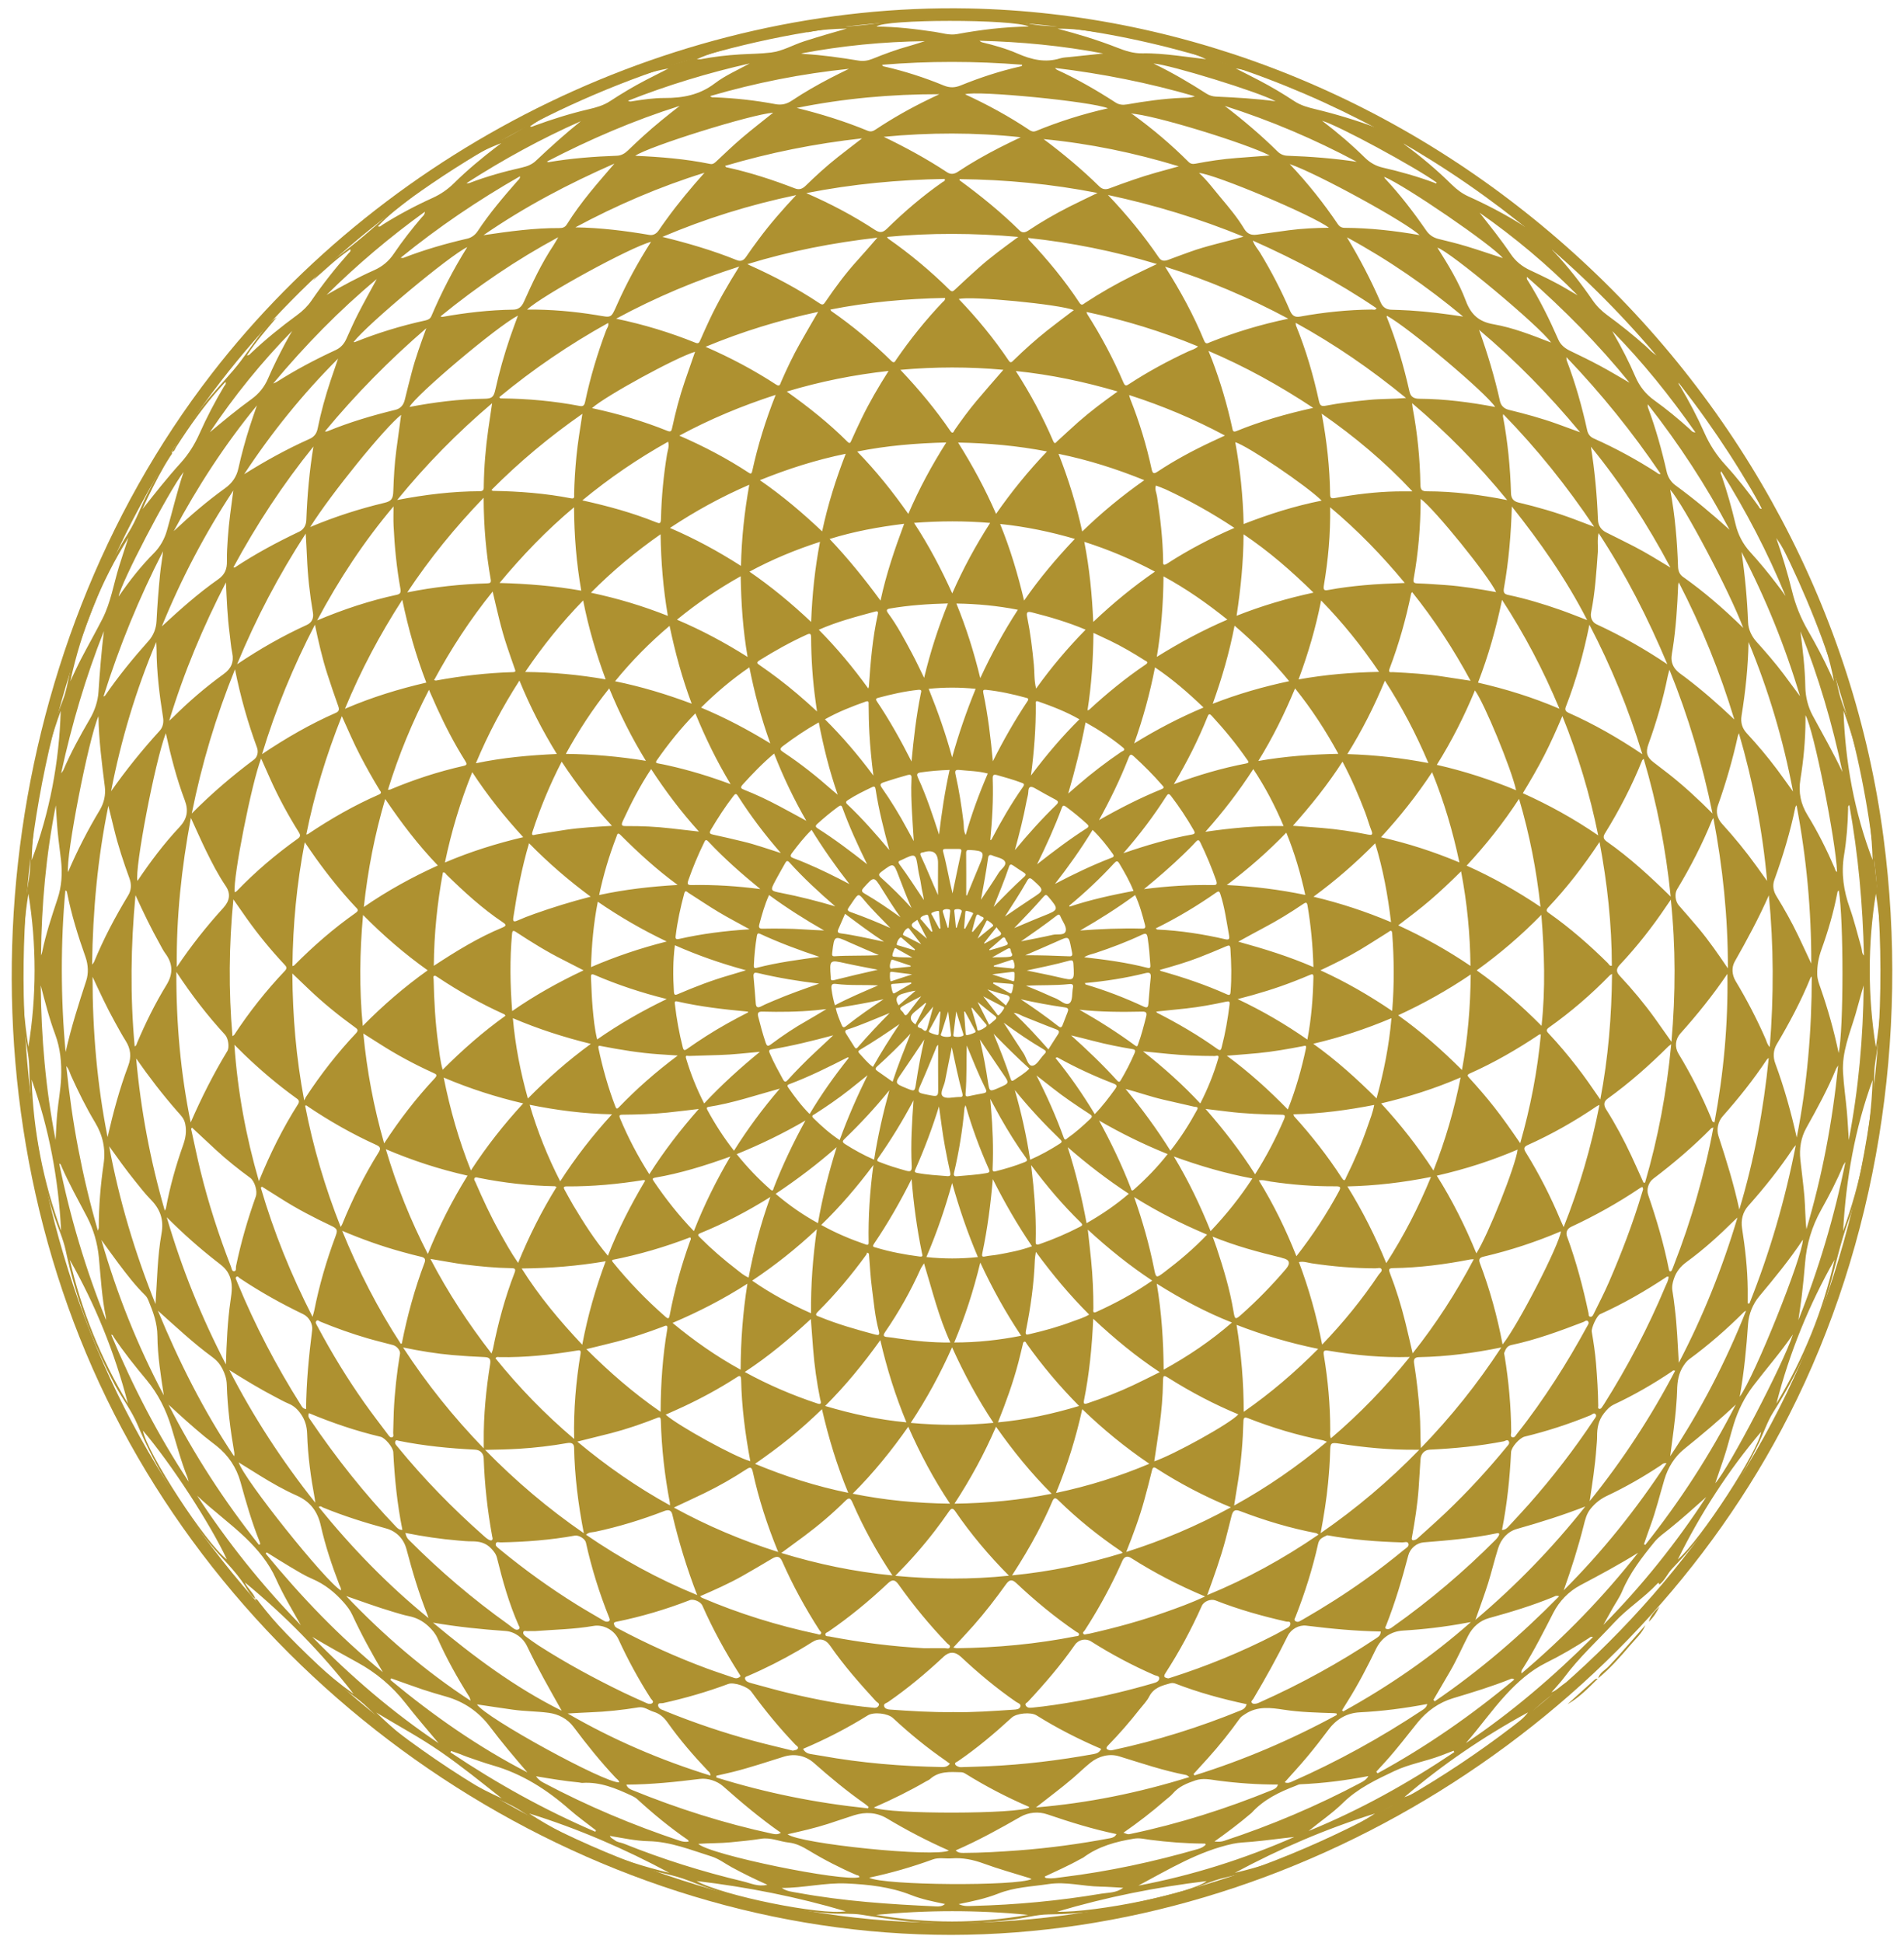 <svg xmlns="http://www.w3.org/2000/svg" id="a" width="24.908mm" height="25.418mm" viewBox="0 0 70.606 72.052"><g id="f"><path d="m9.474,59.289c-.182-.113-.275-.305-.382-.476-.373-.592-.893-1.054-1.329-1.59-1.086-1.34-1.991-2.792-2.663-4.395-.221-.527-.573-.979-.842-1.481-.84-1.572-1.449-3.228-1.822-4.98-.093-.438-.289-.852-.431-1.28-.591-1.784-.886-3.618-.92-5.502-.008-.441-.122-.879-.179-1.32-.119-.923-.17-1.849-.139-2.78.032-.981.142-1.953.31-2.92.068-.392.026-.8.053-1.202.125-1.864.52-3.662,1.199-5.396.162-.415.21-.862.323-1.291.462-1.753,1.158-3.401,2.115-4.93.288-.46.46-.974.707-1.452.241-.466.472-.937.761-1.375.039-.059.058-.137.135-.165.036.07-.022.113-.051.158-.318.49-.581,1.011-.839,1.535-.069.14-.129.285-.193.428.46-.583.915-1.161,1.41-1.706.293-.323.523-.69.702-1.093.268-.602.573-1.185.91-1.75.027-.045.09-.082.052-.166-.064.07-.123.134-.181.199-.616.686-1.146,1.44-1.647,2.216-.044.069-.06.174-.168.185.331-.567.691-1.113,1.089-1.632.377-.491.805-.937,1.205-1.406.366-.429.674-.91,1.014-1.363.167-.223.343-.441.585-.586-.38.451-.77.893-1.102,1.403.085.006.112-.043.146-.076.543-.516,1.124-.984,1.726-1.425.202-.148.381-.323.523-.53.421-.615.881-1.197,1.374-1.752.033-.038.093-.069.065-.152-.049.035-.09.065-.131.094-.448.317-.839.705-1.256,1.06.224-.315.505-.571.81-.797.734-.543,1.433-1.128,2.095-1.762.237-.227.499-.428.806-.553-.445.351-.903.685-1.3,1.107.082.039.119-.024.163-.052.6-.377,1.224-.709,1.867-1.0.296-.134.556-.313.788-.542.497-.49,1.032-.934,1.584-1.357.058-.044.116-.087.174-.131-.503.188-.974.424-1.412.725.115-.204.325-.285.508-.396.205-.123.418-.239.639-.328.664-.267,1.25-.678,1.863-1.04.25-.148.506-.288.798-.333-.449.233-.909.445-1.332.751.069.029.112-.006.158-.023.662-.243,1.334-.454,2.02-.614.278-.065.548-.14.79-.299.428-.281.867-.543,1.32-.779.282-.147.566-.289.849-.433-.533.094-1.046.244-1.543.45.27-.213.589-.31.912-.386.805-.19,1.591-.442,2.363-.741.244-.094.5-.152.764-.153-.47.151-.955.258-1.446.487.08,0,.117.006.151-.001.478-.093.961-.147,1.447-.177.384-.024.77-.023,1.151-.07.435-.053.82-.285,1.235-.418.523-.167,1.049-.322,1.579-.471-.498.013-.994.035-1.482.146.295-.16.623-.195.944-.202.72-.015,1.43-.089,2.139-.217.386-.07.782-.021,1.173-.035.833-.031,1.668-.034,2.503.011.47.025.944-.012,1.407.099.663.159,1.345.082,2.012.18.214.031.431.059.629.158-.501-.081-1.003-.141-1.513-.136.752.197,1.494.421,2.216.705.301.118.599.216.926.21.429-.008.855.033,1.281.083.363.043.727.09,1.09.135-.409-.195-.834-.331-1.268-.439-.058-.014-.114-.019-.143-.08.655.107,1.263.367,1.882.595.413.152.854.224,1.282.332.29.073.563.188.825.338-.485-.167-.972-.324-1.482-.405.292.149.584.295.874.447.446.233.879.49,1.3.768.242.16.513.232.79.298.754.182,1.495.407,2.226.678-.418-.286-.85-.546-1.306-.764.235.049.457.137.655.268.775.512,1.598.929,2.431,1.33.234.113.464.242.643.443-.464-.245-.904-.54-1.403-.715.014.032.033.055.056.072.615.451,1.196.942,1.741,1.48.184.181.388.336.623.442.685.308,1.349.657,1.989,1.055.044.027.081.091.17.045-.146-.133-.281-.265-.425-.386-.284-.24-.572-.474-.859-.71.367.17.665.44.965.705.426.376.798.816,1.286,1.119.037.023.07.054.075.103-.169-.002-.077.071-.03.12.529.562,1.001,1.17,1.439,1.807.147.213.331.393.539.545.49.358.963.738,1.418,1.141.134.119.249.269.465.38-.371-.551-.757-1.01-1.158-1.457.253.132.419.36.592.576.298.373.577.762.849,1.156.298.431.691.779,1.025,1.18.429.516.81,1.065,1.172,1.63.035.054.048.122.071.183-.227-.326-.449-.656-.682-.976-.339-.466-.701-.912-1.109-1.349-.015.1.039.138.067.185.327.553.628,1.119.888,1.708.196.444.455.841.78,1.196.442.483.846.997,1.228,1.53.028.04.039.106.122.097-.302-.653-.617-1.293-.998-1.897-.051-.081-.112-.156-.113-.259.248.277.428.603.581.937.591,1.283,1.32,2.489,1.95,3.75.656,1.312,1.113,2.701,1.413,4.145.107.516.348.988.504,1.489.443,1.427.751,2.882.809,4.379.036.93.194,1.842.289,2.763.109,1.059.122,2.121.036,3.184-.055.689-.164,1.369-.266,2.052-.06.401-.024.815-.052,1.224-.108,1.584-.394,3.134-.937,4.621-.3.823-.478,1.676-.721,2.512-.475,1.632-1.162,3.163-2.066,4.592-.223.352-.349.749-.528,1.122-.833,1.733-1.894,3.302-3.219,4.679-.179.186-.272.438-.479.597-.015-.035-.018-.098-.075-.036-.492.528-1.108.911-1.598,1.442-.623.674-1.304,1.293-1.856,2.036-.145.195-.315.37-.473.554.235-.084.377-.298.601-.388-.12.228-.351.325-.543.458-.569.393-1.025.918-1.548,1.364-1.307,1.115-2.736,2.025-4.297,2.719-.449.199-.835.507-1.258.751-1.585.912-3.263,1.558-5.039,1.959-.52.117-1.011.363-1.521.531-1.64.539-3.323.818-5.047.84-.466.006-.916.146-1.377.2-1.194.14-2.389.183-3.589.08-.659-.057-1.309-.165-1.962-.268-.371-.059-.754-.023-1.132-.048-1.823-.124-3.58-.536-5.281-1.215-.561-.224-1.164-.298-1.74-.477-1.578-.49-3.066-1.175-4.451-2.091-.484-.319-1.033-.5-1.54-.773-1.528-.821-2.916-1.835-4.158-3.061-.408-.403-.911-.686-1.35-1.053-1.023-.854-1.953-1.8-2.771-2.861-.032-.042-.064-.081-.064-.137.074.011.104.075.143.126.626.803,1.311,1.548,2.062,2.229.452.41.919.801,1.444,1.177-1.201-1.546-2.533-2.901-4.035-4.14.114.247.323.386.393.615Zm22.911,4.034c.079.017.156-.007.195-.071.057-.093-.052-.122-.094-.168-.602-.656-1.19-1.322-1.7-2.058-.178-.257-.411-.299-.667-.137-.167.105-.335.209-.505.308-.607.351-1.23.669-1.874.945-.045.019-.111.027-.113.085-.002.06.044.11.097.137.045.023.095.036.144.05.47.126.938.261,1.411.373,1.025.242,2.058.44,3.107.536Zm10.938-1.087c.028-.008.062-.018.096-.029,1.33-.425,2.62-.952,3.865-1.593.155-.08.304-.171.458-.253.072-.038.12-.1.108-.175-.012-.076-.096-.045-.148-.057-.892-.202-1.771-.448-2.624-.784-.179-.07-.435.029-.513.205-.386.866-.832,1.696-1.346,2.489-.1.154-.016.171.105.196Zm-5.058,1.085c.541-.052,1.122-.141,1.701-.244.95-.169,1.887-.396,2.815-.666.095-.027.197-.065.208-.169.011-.103-.109-.099-.174-.127-.815-.356-1.6-.772-2.353-1.25-.2-.127-.464-.073-.604.128-.523.752-1.118,1.441-1.74,2.108-.035.038-.12.06-.081.135.036.07.104.101.229.085Zm-2.896.164c.705.015,1.466-.041,2.228-.091.098-.006.211-.014.241-.114.031-.104-.094-.131-.158-.175-.724-.5-1.399-1.063-2.043-1.667-.216-.202-.435-.205-.646-.007-.649.608-1.33,1.176-2.06,1.681-.058.04-.177.057-.145.159.027.087.122.113.216.12.769.054,1.537.105,2.368.093Zm-7.904-1.333c-.023-.038-.038-.063-.053-.087-.517-.81-.977-1.651-1.367-2.533-.063-.142-.325-.253-.464-.199-.89.346-1.802.615-2.735.804-.106.022-.087.07-.058.139.029.069.094.091.151.12,1.058.561,2.146,1.053,3.266,1.468.334.124.674.232,1.01.35.101.036.176.009.251-.063Zm-4.857-2.119c-.005-.014-.009-.028-.014-.042-.365-.907-.656-1.837-.867-2.794-.032-.143-.267-.282-.412-.256-.91.164-1.828.234-2.751.251-.059.001-.143-.039-.174.036-.034.083.041.133.096.181.027.024.056.047.084.07.895.735,1.833,1.409,2.814,2.02.328.204.665.394.998.592.059.035.118.059.185.029.037-.017.055-.045.041-.088Zm26.61-3.106c-.121.064-.292.107-.335.303-.208.935-.495,1.843-.845,2.732-.018.045-.062.095-.01.141.047.041.105.046.163.015.045-.024.09-.049.134-.074.778-.448,1.537-.928,2.27-1.45.507-.36.999-.741,1.48-1.136.071-.059.188-.114.154-.219-.032-.099-.151-.043-.23-.046-.464-.014-.928-.037-1.391-.08-.455-.043-.908-.097-1.389-.185Zm-30.949.123c-.011-.053-.016-.075-.02-.097-.173-.951-.279-1.909-.312-2.876-.007-.193-.135-.315-.322-.324-.952-.047-1.898-.14-2.833-.329-.041-.008-.087-.041-.116.011-.022.039-.019.088.009.127.025.036.055.069.083.103.959,1.172,2.011,2.249,3.14,3.249.071.063.142.131.223.177.058.033.144.053.146-.041Zm34.092-.059c-.038.146.051.13.119.106.052-.018.098-.063.141-.102.332-.301.667-.597.992-.906.804-.765,1.557-1.582,2.262-2.444.046-.057.115-.115.079-.193-.047-.101-.131-.019-.19-.008-.908.176-1.825.266-2.747.309-.192.009-.328.157-.34.353-.021.363-.044.726-.07,1.089-.044.608-.14,1.208-.246,1.794Zm3.415-6.812c.008.043.014.072.019.102.153.932.238,1.869.245,2.814.001.067-.046.169.038.198.089.03.132-.072.18-.133.505-.634.971-1.298,1.412-1.979.421-.65.813-1.318,1.184-1.999.029-.053.087-.123.037-.185-.056-.07-.119.002-.175.023-.876.336-1.756.66-2.675.855-.171.036-.214.178-.266.305Zm-40.941.005c.006-.113-.119-.271-.265-.31-.308-.082-.618-.156-.925-.245-.6-.174-1.188-.384-1.766-.622-.047-.019-.098-.086-.151-.021-.046.057.003.111.027.163.009.02.022.039.032.058.518.972,1.09,1.909,1.723,2.806.284.403.587.793.882,1.188.039.052.085.121.157.091.064-.027.029-.106.031-.161.01-.267.011-.534.023-.801.033-.712.111-1.419.232-2.145Zm46.095-6.078c-.006-.104-.024-.113-.128-.043-.809.544-1.655,1.017-2.536,1.426-.155.072-.211.212-.154.365.34.926.592,1.877.796,2.843.01.047-.008.115.061.127.071.012.102-.046.128-.1.19-.392.393-.779.566-1.179.47-1.086.893-2.19,1.232-3.327.013-.042.026-.084.035-.112Zm-20.094,20.743c-.838-.359-1.636-.766-2.399-1.243-.211-.132-.74-.081-.92.084-.633.581-1.288,1.134-1.996,1.618-.043.029-.131.047-.099.119.02.044.089.076.143.091.054.016.115.006.173.005.298-.009.596-.017.893-.03,1.322-.058,2.633-.217,3.935-.454.11-.02.208-.062.269-.19Zm5.394-1.657c-.904-.192-1.785-.433-2.64-.763-.063-.024-.128-.03-.193-.012-.306.086-.611.158-.781.49-.089.175-.235.32-.358.477-.364.464-.75.909-1.161,1.329-.101.103-.085.15.045.184.053.014.1.001.149-.01,1.615-.347,3.186-.84,4.718-1.466.098-.04.183-.087.22-.23Zm-16.828,1.723c.065-.024.155-.016.186-.084.028-.061-.053-.097-.091-.137-.591-.617-1.133-1.276-1.636-1.968-.135-.186-.645-.363-.859-.283-.792.295-1.6.528-2.423.71-.059.013-.175-.025-.175.076-0.0.073.066.145.152.17.041.012.08.034.121.051,1.052.428,2.126.791,3.22,1.089.498.135,1.0.251,1.505.376Zm.378-.067c.071.132.175.176.293.195.128.021.257.039.385.062,1.482.268,2.977.391,4.481.417.115.002.207-.021.285-.123-.061-.044-.112-.084-.165-.121-.687-.474-1.332-1.003-1.945-1.573-.189-.176-.712-.237-.935-.098-.763.475-1.558.885-2.4,1.241Zm21.423-4.353c-.931-.013-1.847-.103-2.763-.216-.27-.033-.562.126-.687.381-.392.796-.823,1.568-1.274,2.329-.028.047-.103.094-.057.151.041.051.121.04.186.025.042-.01.081-.032.121-.049,1.5-.669,2.937-1.459,4.309-2.372.079-.053.162-.103.165-.249Zm-31.38-.014c-.087,0-.175-.003-.262.001-.054.003-.133-.035-.155.034-.022.066.037.125.089.163.159.117.318.235.483.341,1.009.647,2.06,1.215,3.136,1.737.288.14.582.267.874.399.071.032.162.037.207-.011.058-.061-.03-.116-.063-.167-.45-.703-.849-1.435-1.198-2.195-.155-.338-.559-.557-.922-.494-.725.126-1.459.136-2.189.193Zm14.453.635c.254,0,.508.002.762-.001.062-.001.147.038.181-.03.037-.077-.056-.109-.097-.152-.652-.678-1.249-1.404-1.796-2.173-.137-.193-.236-.207-.404-.048-.689.651-1.419,1.25-2.198,1.786-.045.031-.127.047-.116.117.012.072.092.054.147.065,1.164.225,2.336.372,3.521.437Zm1.076-.024c.073.014.1.025.127.024,1.483-.018,2.955-.154,4.413-.442.047-.009.114.002.12-.066.006-.063-.064-.076-.103-.103-.786-.538-1.52-1.142-2.215-1.798-.161-.152-.258-.144-.388.037-.382.533-.781,1.052-1.215,1.542-.233.263-.474.517-.739.805Zm25.595-17.239c.019-0.0.037-0.0.056-0.0.485-1.662.804-3.358.97-5.132-.064.048-.088.062-.107.081-.704.701-1.446,1.357-2.25,1.936-.153.11-.152.246-.052.403.347.55.654,1.123.93,1.713.155.331.302.666.453.999Zm-16.259,15.345c-.991-.416-1.888-.883-2.746-1.429-.134-.085-.248-.054-.318.1-.073.162-.145.324-.222.484-.348.728-.74,1.43-1.179,2.105-.024.038-.092.071-.043.129.033.039.082.009.124.004.029-.004.058-.007.086-.013.957-.215,1.903-.472,2.829-.8.477-.169.954-.34,1.469-.58Zm-18.728-.009c.044.037.054.049.066.055,1.382.592,2.81,1.033,4.276,1.345.046.01.106.046.141-.009.037-.057-.029-.091-.054-.13-.525-.813-.988-1.661-1.38-2.549-.086-.194-.19-.218-.38-.106-.37.219-.74.441-1.115.651-.494.277-1.011.507-1.554.743Zm-.107-.044c-.379-.981-.684-1.974-.922-2.99-.041-.173-.156-.181-.303-.124-.836.322-1.688.584-2.564.769-.103.022-.228.005-.333.108,1.307.897,2.669,1.643,4.122,2.237Zm18.915.001c1.455-.597,2.82-1.345,4.127-2.243-.048-.031-.064-.05-.084-.054-.965-.183-1.902-.465-2.82-.816-.194-.074-.27-.029-.324.185-.073.287-.142.574-.218.86-.186.7-.432,1.378-.682,2.068Zm-29.735-2.304q.032.161.125.253c1.147,1.153,2.378,2.201,3.697,3.143.077.055.147.121.228.169.048.028.119.039.165-.006.046-.045 0-.096-.019-.14-.353-.801-.589-1.64-.798-2.489-.036-.147-.112-.241-.21-.347-.204-.221-.45-.274-.727-.272-.167.001-.333-.016-.5-.03-.657-.054-1.308-.152-1.96-.282Zm40.485.008c-.013.004-.02.006-.027.007-.89.186-1.793.261-2.697.334-.261.021-.503.225-.57.483-.23.882-.488,1.752-.822,2.599-.015.038-.057.085-.012.117.03.021.087.023.124.011.053-.018.102-.055.149-.089,1.357-.963,2.625-2.036,3.802-3.22.04-.041.077-.088.106-.137.037-.062.04-.117-.053-.105Zm-37.53-3.09c1.142,1.166,2.33,2.173,3.662,3.092-.211-1.089-.34-2.124-.361-3.171-.003-.16-.103-.198-.259-.171-.594.104-1.191.174-1.793.211-.396.024-.793.032-1.249.04Zm30.984,3.091c1.33-.921,2.522-1.926,3.66-3.095-.106,0-.148-0-.189 0-.931.006-1.855-.084-2.774-.226-.314-.048-.337-.032-.344.291-.009.394-.04.786-.077,1.177-.057.603-.155,1.2-.275,1.852Zm13.011-18.223c.154-1.786.161-3.503-.024-5.268-.075.109-.121.174-.166.241-.518.772-1.091,1.5-1.725,2.175-.143.152-.138.264.001.412.467.499.905,1.024,1.305,1.58.192.267.381.537.608.86Zm-50.393,10.201c.03-.107.05-.167.062-.228.186-.939.452-1.854.786-2.749.092-.247.077-.29-.169-.406-.639-.302-1.266-.628-1.864-1.01-.229-.146-.46-.289-.69-.434-.015.012-.029.025-.044.037.48,1.646,1.12,3.225,1.919,4.79Zm-.133,3.571c-.055.118.009.187.058.259.95,1.401,1.995,2.722,3.162,3.942.065.068.127.134.245.127-.194-.963-.29-1.921-.338-2.885-.008-.171-.302-.528-.47-.567-.906-.214-1.785-.512-2.657-.876Zm44.24,4.332c.135-.004.197-.077.261-.148.248-.271.501-.537.744-.813.871-.988,1.677-2.029,2.407-3.13.04-.061.112-.129.063-.197-.059-.082-.132.009-.19.033-.795.325-1.607.59-2.44.792-.192.047-.498.39-.507.58-.047.963-.147,1.919-.337,2.885Zm6.179-9.392c-.037,0-.055-.006-.064.001-.792.526-1.612,1-2.478,1.39-.118.053-.33.515-.307.648.066.387.125.775.158,1.168.043.526.076,1.052.083,1.58 0.0.038-.024.097.035.113.047.012.079-.023.104-.063.023-.038.051-.072.075-.11.875-1.389,1.637-2.84,2.273-4.36.047-.113.116-.22.121-.367Zm-43.937,6.366c0-.129.001-.195-0-.26-.01-.961.085-1.914.236-2.86.03-.19-.016-.257-.201-.265-.398-.017-.796-.04-1.192-.075-.604-.053-1.203-.151-1.835-.282.882,1.352,1.859,2.571,2.992,3.742Zm37.735-3.743c-1.035.212-2.034.34-3.045.36-.157.003-.218.06-.19.234.097.608.166,1.22.209,1.835.029.419.017.839.041,1.302,1.121-1.156,2.095-2.375,2.984-3.732Zm-44.324,2.289c.009-.993.103-1.965.226-2.937.027-.214-.108-.477-.331-.584-.816-.393-1.606-.833-2.36-1.339-.035-.024-.072-.094-.128-.039-.038.038-.002.083.013.123.013.035.027.069.041.103.649,1.571,1.431,3.069,2.336,4.501.042.067.073.149.203.171Zm50.604-19.005c-.177-1.773-.511-3.451-1.001-5.11-.025.024-.047.036-.055.053-.381.951-.851,1.855-1.388,2.723-.082.133-.033.216.079.295.834.587,1.587,1.273,2.365,2.039Zm-49.265,12.392c.611,1.499,1.323,2.884,2.175,4.192.026-.015.037-.017.038-.022.201-1.018.474-2.015.84-2.984.047-.125.015-.192-.119-.222-.247-.056-.492-.123-.737-.191-.734-.202-1.45-.457-2.196-.773Zm43.032,4.214c.566-.702,2.1-3.686,2.163-4.196-.927.395-1.878.708-2.855.936-.133.031-.214.076-.151.241.366.969.643,1.964.843,3.019ZM7.12,41.814c-.05.038-.027.073-.02.107.109.492.209.986.329,1.476.298,1.218.684,2.408,1.137,3.574.025.064.031.176.117.167.092-.009.056-.123.069-.186.182-.88.432-1.739.733-2.584.072-.202-.043-.574-.208-.695-.438-.32-.861-.658-1.262-1.027-.3-.276-.598-.556-.894-.832Zm56.419-.004c-.048.013-.065.012-.074.021-.672.681-1.396,1.3-2.157,1.876-.181.137-.257.399-.188.602.31.905.581,1.818.767,2.758.005.026.016.062.034.071.042.02.067-.019.082-.051.026-.053.045-.109.066-.164.328-.841.618-1.696.864-2.566.236-.832.445-1.671.604-2.547ZM9.717,27.964c.898-.603,1.792-1.117,2.739-1.533.118-.052.132-.126.087-.249-.143-.396-.277-.796-.407-1.196-.188-.581-.322-1.178-.458-1.823-.805,1.556-1.453,3.125-1.961,4.802Zm51.186.002c-.509-1.675-1.153-3.246-1.963-4.803-.217,1.078-.499,2.08-.877,3.052-.048.123.017.178.114.221.94.418,1.832.928,2.725,1.53Zm-1.591,13.005c-.055.026-.076.032-.093.044-.817.557-1.672,1.042-2.57,1.445-.152.068-.147.142-.068.271.498.803.925,1.645,1.291,2.52.031.075.066.148.112.251.589-1.482,1.023-2.969,1.329-4.531Zm-46.679,4.524c.028-.049.046-.073.057-.1.377-.927.822-1.819,1.351-2.666.096-.153.053-.212-.094-.278-.885-.401-1.728-.881-2.535-1.425-.027-.018-.049-.057-.097-.024.296,1.529.733,3.016,1.318,4.493Zm-3.941-6.754c.117,1.716.424,3.377.909,5.056.42-1.027.885-1.966,1.449-2.851.087-.136-.004-.183-.088-.244-.672-.486-1.303-1.022-1.903-1.598-.124-.119-.245-.242-.367-.364Zm47.371-19.96c-.029,1.027-.115,2.038-.294,3.039-.032.181.045.217.18.245.647.137,1.279.329,1.903.547.324.113.642.243,1.005.381-.788-1.539-1.751-2.9-2.794-4.213ZM6.54,36.038c-.008,1.921.159,3.76.531,5.582.402-.919.845-1.801,1.359-2.646.086-.141.033-.478-.083-.604-.653-.709-1.241-1.471-1.807-2.332Zm53.239.075c-.051.032-.072.04-.086.055-.693.713-1.443,1.356-2.25,1.929-.132.094-.085.152-.003.238.358.38.692.78,1.014,1.192.307.393.589.805.89,1.242.296-1.549.42-3.08.435-4.658Zm4.277-.001c-.532.785-1.117,1.512-1.741,2.208-.19.212-.219.508-.072.75.469.771.874,1.575,1.221,2.411.019.046.014.122.114.134.34-1.819.509-3.649.479-5.503Zm-52.775,4.692c.039-.078.049-.106.065-.13.551-.841,1.166-1.629,1.853-2.358.115-.122.046-.165-.048-.233-.593-.429-1.162-.89-1.694-1.398-.194-.185-.387-.37-.616-.589.012,1.59.138,3.119.44,4.707Zm.48-17.799c.994-.419,1.958-.735,2.952-.95.117-.025.163-.075.137-.216-.14-.775-.218-1.557-.255-2.344-.011-.239-.002-.479-.002-.718-1.099,1.304-2.017,2.696-2.833,4.228Zm21.333,35.412c-.585-.878-1.076-1.767-1.481-2.703-.087-.201-.15-.177-.281-.047-.47.465-.973.891-1.502,1.286-.277.207-.557.41-.857.631,1.356.414,2.705.697,4.12.833Zm8.538-.832c-.029-.033-.04-.053-.058-.065-.832-.562-1.612-1.189-2.332-1.895-.106-.104-.161-.089-.217.042-.169.402-.362.792-.565,1.178-.278.527-.585,1.036-.93,1.57,1.417-.139,2.765-.418,4.101-.831Zm-8.431.847c1.426.131,2.801.141,4.214-.005-.753-.759-1.41-1.541-1.99-2.387-.097-.141-.153-.113-.237.008-.167.242-.341.48-.52.714-.443.577-.924,1.121-1.467,1.67Zm-4.343-.883c-.407-.991-.723-1.967-.942-2.973-.042-.194-.106-.18-.243-.091-.495.323-1.007.617-1.538.875-.37.18-.745.351-1.146.54,1.242.681,2.513,1.217,3.87,1.649Zm16.787-1.657c-.99-.41-1.898-.885-2.764-1.444-.094-.061-.134-.043-.162.073-.088.367-.184.732-.284,1.096-.177.648-.411,1.276-.671,1.93,1.349-.428,2.617-.963,3.881-1.655ZM8.701,33.085c.039-.02.062-.025.076-.04.693-.722,1.451-1.366,2.262-1.944.119-.084.102-.146.037-.25-.392-.626-.744-1.274-1.047-1.95-.113-.254-.226-.508-.346-.777-.35.9-1.044,4.402-.982,4.96Zm-2.144,2.774c.524-.781,1.098-1.508,1.723-2.193.236-.259.286-.524.088-.815-.278-.41-.504-.85-.722-1.294-.193-.395-.369-.799-.568-1.23-.346,1.849-.544,3.679-.522,5.533Zm2.063,2.562c.033-.024.055-.031.065-.047.555-.848,1.181-1.638,1.875-2.37.106-.111.059-.162-.018-.245-.498-.532-.96-1.095-1.384-1.69-.164-.23-.324-.462-.504-.72-.166,1.712-.181,3.382-.034,5.072Zm47.273-19.877c-1.083-1.326-2.238-2.501-3.529-3.595.01.089.013.133.021.176.177.934.272,1.878.287,2.828.003.195.039.265.247.265.981.001,1.951.124,2.973.325Zm-31.048,37.276c-.003-.056-.002-.085-.007-.112-.191-.999-.305-2.007-.332-3.025-.005-.176-.078-.131-.175-.093-.549.214-1.104.406-1.674.553-.405.104-.812.203-1.249.312,1.083.905,2.211,1.689,3.438,2.365Zm38.693-25.487c-.026.041-.041.057-.049.076-.363.892-.801,1.744-1.297,2.566-.102.168-.066.448.064.598.246.283.495.563.735.851.379.455.718.942,1.085,1.486.002-1.912-.189-3.74-.538-5.577Zm-14.333,23.127c-.065-.024-.102-.044-.142-.052-.949-.188-1.874-.464-2.775-.818-.139-.054-.175-.025-.179.122-.02.728-.079,1.453-.193,2.173-.048.302-.097.605-.152.941,1.239-.682,2.362-1.464,3.441-2.365ZM14.728,18.54c1.042-.2,2.048-.322,3.066-.325.161-.001.145-.099.146-.205.01-.699.068-1.394.166-2.086.044-.311.091-.621.143-.973-1.292,1.097-2.447,2.271-3.521,3.59Zm44.587,12.682c-.591.894-1.207,1.69-1.9,2.423-.117.124-.04.167.049.23.771.547,1.483,1.168,2.157,1.835.042.041.067.123.151.097-.002-1.527-.165-3.034-.456-4.584Zm-48.471,4.6c.039-.014.055-.014.064-.023.709-.717,1.465-1.375,2.287-1.953.137-.096.047-.152-.016-.22-.532-.57-1.02-1.178-1.475-1.814-.129-.18-.252-.363-.403-.581-.298,1.543-.439,3.052-.457,4.591Zm7.671-21.095c.027.058.067.045.101.046.967.011,1.927.098,2.878.28.125.024.174-.014.203-.149.191-.907.457-1.792.782-2.659.03-.081.106-.155.073-.27-1.437.798-2.78,1.713-4.037,2.751Zm33.626.032c-1.304-1.07-2.643-1.991-4.093-2.789.006.058.004.082.011.1.371.906.643,1.844.851,2.8.04.184.105.203.263.172.528-.103,1.062-.161,1.597-.214.439-.043.88-.03,1.371-.07Zm.137,35.558c-1.05.03-2.032-.067-3.007-.232-.19-.032-.205.016-.177.184.151.909.234,1.824.235,2.747 0.0.098-.024.202.025.316,1.064-.906,2.02-1.893,2.924-3.014Zm-30.987,3.04c-.024-1.101.068-2.133.237-3.158.025-.152-.043-.135-.146-.118-.947.156-1.899.258-2.86.242-.045-.001-.101-.027-.149.041.868,1.075,1.821,2.063,2.918,2.993Zm-12.577-28.539c-.71,1.755-1.232,3.501-1.603,5.347.741-.748,1.504-1.397,2.308-1.999.121-.091.174-.276.111-.446-.34-.925-.61-1.871-.816-2.902Zm53.193.016c-.029.109-.05.177-.064.246-.173.858-.418,1.695-.715,2.516-.109.301-.06.479.188.668.192.146.384.293.574.442.557.439,1.079.921,1.615,1.459-.375-1.846-.894-3.596-1.597-5.331ZM27.414,9.884c-1.604.512-3.091,1.137-4.567,1.934,1.042.217,2.002.512,2.938.889.106.043.14.009.178-.079.109-.25.221-.5.337-.747.316-.675.689-1.318,1.114-1.997Zm20.361,1.934c-1.487-.795-2.971-1.43-4.571-1.93.577.912,1.063,1.804,1.451,2.749.061.148.14.083.224.05.919-.367,1.862-.653,2.895-.869ZM11.359,30.943c.03-.007.046-.006.057-.013.84-.563,1.712-1.065,2.636-1.468.132-.058.055-.118.017-.181-.25-.409-.484-.828-.707-1.254-.245-.469-.452-.956-.686-1.473-.575,1.445-1.018,2.889-1.318,4.388Zm47.908.034c-.313-1.541-.749-2.986-1.33-4.426-.22.519-.434.998-.673,1.464-.243.473-.51.932-.793,1.397.965.435,1.884.939,2.796,1.565ZM27.714,9.794c.065.032.088.044.112.054.892.401,1.755.858,2.571,1.403.115.077.151.031.215-.063.365-.536.75-1.057,1.187-1.537.243-.266.477-.541.737-.838-1.647.189-3.229.494-4.821.981Zm-9.488,40.393c.025-.074.043-.114.052-.156.193-.967.447-1.916.803-2.835.063-.162-.006-.171-.132-.173-.567-.008-1.13-.062-1.693-.132-.423-.053-.841-.139-1.295-.211.65,1.25,1.401,2.391,2.265,3.507Zm36.426-3.494c-.058.003-.093.001-.126.007-.95.186-1.907.31-2.876.322-.167.002-.152.072-.105.193.227.587.413,1.188.565,1.8.094.377.179.756.275,1.167.874-1.1,1.615-2.248,2.266-3.487Zm-11.748-36.902c-1.589-.479-3.163-.795-4.781-.968.016.041.018.058.027.067.689.727,1.327,1.497,1.88,2.337.082.124.138.052.209.005.563-.369,1.145-.703,1.747-1.001.29-.144.584-.281.918-.441Zm-5.141-1.006c-1.664-.146-3.258-.153-4.867-0.0.021.036.025.053.035.06.812.567,1.572,1.2,2.278,1.898.088.087.129.067.208-.008.282-.268.57-.529.859-.789.452-.407.943-.764,1.487-1.162Zm24.068,15.847c-.723-1.721-1.538-3.323-2.55-4.865-.06.263-.013.485-.029.703-.054.748-.1,1.495-.248,2.232-.039.194.037.371.207.45.893.414,1.75.894,2.62,1.479Zm-7.022.68c1.03.236,2.024.542,3.02.969-.597-1.431-1.29-2.75-2.129-4.039-.221,1.066-.504,2.066-.891,3.07Zm-39-.001c-.382-.992-.668-1.998-.891-3.071-.836,1.297-1.535,2.611-2.126,4.042,1.002-.431,1.993-.733,3.016-.971Zm37.471,18.283c.579.918,1.055,1.875,1.468,2.881.439-.69,1.451-3.232,1.531-3.849-.97.415-1.961.733-2.999.968ZM8.791,24.631c.862-.578,1.704-1.057,2.587-1.459.186-.085.262-.25.226-.456-.117-.681-.192-1.366-.221-2.056-.011-.276-.029-.551-.046-.875-1.003,1.548-1.837,3.129-2.546,4.848Zm5.517,17.983c.405,1.366.915,2.633,1.557,3.884.416-1.033.902-1.985,1.473-2.905-1.035-.233-2.022-.552-3.03-.98Zm3.627-24.158c-1.061,1.103-1.989,2.239-2.833,3.51,1.016-.205,1.99-.306,2.971-.335.102-.003.145-.029.125-.142-.174-.981-.26-1.971-.263-3.033Zm-3.69,23.941c.574-.884,1.187-1.674,1.869-2.405.128-.137.063-.159-.055-.213-.683-.311-1.345-.664-1.978-1.071-.191-.123-.383-.243-.608-.385.135,1.401.386,2.728.772,4.074Zm42.129-.007c.383-1.34.639-2.671.766-4.03-.034,0-.052-.006-.061.001-.82.549-1.671,1.042-2.571,1.442-.119.053-.09.093-.022.168.317.347.625.702.916,1.072.336.426.646.873.972,1.348Zm-3.692-23.893c-.002,1.015-.085,1.997-.26,2.969-.024.132.017.162.141.166.341.011.681.036,1.021.06.635.044,1.263.148,1.898.263-.289-.612-2.278-3.072-2.8-3.458Zm-8.574,47.396c-.076-.051-.093-.069-.112-.073-.85-.161-1.668-.441-2.494-.695-.354-.109-.748-.016-1.062.234-.229.183-.438.39-.661.581-.439.376-.903.716-1.364,1.081,1.922-.161,3.798-.539,5.692-1.128Zm-11.918,1.161c.007-.018.014-.036.021-.054-.047-.039-.093-.082-.143-.117-.66-.462-1.279-.975-1.883-1.51-.315-.279-.725-.358-1.116-.236-.624.194-1.242.403-1.876.562-.208.052-.418.097-.627.145-.001.022-.001.043-.001.065,1.838.574,3.714.948,5.625,1.145Zm.212-.03c.561.26,5.424.243,5.772-.005-.011-.01-.02-.023-.032-.028-.81-.35-1.592-.756-2.343-1.224-.051-.032-.102-.051-.163-.053-.405-.01-.815-.049-1.153.258-.037.034-.089.05-.133.076-.617.359-1.256.674-1.947.976ZM55.744,15.356c-.007.051-.012.067-.01.08.178.943.271,1.895.299,2.854.005.188.092.3.275.343.7.166,1.39.364,2.065.618.234.088.468.177.744.282-1.016-1.513-2.117-2.888-3.373-4.177Zm-44.24,4.186c.925-.388,1.829-.676,2.752-.897.262-.063.32-.151.329-.434.018-.505.044-1.009.111-1.51.059-.436.119-.873.179-1.318-.592.456-2.606,2.936-3.372,4.159Zm14.841,46.297c-.004-.12-.065-.146-.103-.186-.531-.561-1.036-1.146-1.484-1.779-.137-.194-.296-.334-.522-.401-.185-.055-.343-.198-.555-.164-.595.097-1.194.162-1.797.184-.278.01-.555.029-.832.044,1.681.974,3.439,1.728,5.292,2.302Zm23.229-2.248c-.004-.019-.008-.038-.012-.057-.034-.003-.067-.009-.101-.01-.617-.021-1.235-.033-1.847-.127-.491-.075-.974-.141-1.427.153-.081.052-.158.096-.216.176-.364.511-.755.999-1.174,1.464-.177.198-.357.393-.536.59.011.017.022.035.034.052,1.831-.57,3.588-1.322,5.278-2.241Zm-.561-48.252c.19,1.017.298,1.989.311,2.971.002.148.026.184.183.156.751-.134,1.508-.228,2.271-.244.2-.004.4-.001.6-.001-1.021-1.094-2.136-2.025-3.365-2.882ZM16.057,60.168c1.492,1.246,3.037,2.402,4.773,3.266-.449-.799-.9-1.584-1.291-2.406-.138-.289-.446-.527-.795-.551-.898-.062-1.791-.154-2.686-.309Zm2.17-42.001c.026.019.037.035.048.035.974.016,1.943.089,2.902.276.143.028.112-.073.113-.148.009-.468.04-.934.085-1.401.05-.52.139-1.034.222-1.585-1.222.853-2.337,1.782-3.371,2.822Zm38.931,15.755c-.756.774-1.542,1.443-2.397,2.059.868.617,1.65,1.296,2.404,2.058.15-1.383.105-2.725-.007-4.117Zm-41.299,2.057c-.865-.614-1.642-1.29-2.397-2.051-.124,1.387-.143,2.729-.01,4.113.758-.767,1.538-1.442,2.407-2.061Zm38.69,24.166c-.07.013-.14.025-.21.038-.764.141-1.533.233-2.31.279-.451.027-.805.271-1.008.691-.319.659-.655,1.307-1.044,1.925-.071.113-.14.226-.21.339.014.015.029.03.043.044,1.689-.934,3.275-2.023,4.738-3.317ZM21.952,15.133c.97.21,1.896.48,2.795.843.136.055.154.001.179-.115.125-.579.274-1.153.466-1.713.125-.366.253-.731.383-1.104-.681.196-3.324,1.638-3.822,2.089Zm29.48-3.424c-.003.013-.013.029-.009.039.362.899.633,1.828.846,2.775.047.208.182.262.368.263.945.006,1.877.129,2.808.304-.321-.509-3.225-2.954-4.013-3.381Zm-2.733,3.416c-1.254-.831-2.514-1.527-3.886-2.113.061.151.102.245.138.341.309.817.556,1.654.743,2.509.02.09.02.179.157.123.904-.37,1.839-.637,2.848-.861Zm-29.494-3.422c-.759.387-3.797,2.952-4.019,3.386.914-.173,1.833-.292,2.765-.303.291-.004.356-.057.419-.341.144-.651.326-1.292.54-1.922.091-.269.193-.534.296-.819Zm27.252-2.783c.074.204.19.319.272.454.417.689.789,1.403,1.107,2.145.073.171.173.257.369.221.88-.161,1.768-.252,2.663-.262.057-.001.128.036.181-.046-1.443-.978-2.968-1.787-4.593-2.512Zm-16.118,2.644c-1.431.307-2.802.724-4.175,1.295.94.41,1.8.869,2.621,1.404.134.087.144-.018.177-.095.213-.489.441-.969.702-1.433.216-.385.44-.765.675-1.171Zm9.951.003c.015.043.019.066.03.083.516.81.966,1.657,1.344,2.542.062.146.122.103.21.046.704-.46,1.441-.858,2.202-1.212.115-.053.246-.079.35-.181-1.344-.557-2.714-.976-4.137-1.278Zm-20.744-.088c.886-.007,1.724.068,2.555.202.592.096.543.149.794-.414.354-.795.772-1.555,1.247-2.3-.746.19-4.011,1.97-4.596,2.512Zm-5.261,18.147c-.389,1.319-.644,2.625-.793,4.006.89-.614,1.79-1.106,2.744-1.54-.732-.763-1.355-1.581-1.952-2.466Zm44.502,26.235c-.836.325-1.679.591-2.532.831-.343.097-.589.366-.701.722-.136.43-.239.871-.374,1.301-.137.435-.297.862-.467,1.35,1.524-1.29,2.866-2.678,4.074-4.204ZM41.085,7.229c.723.758,1.34,1.516,1.893,2.327.092.134.213.128.348.077.265-.101.532-.196.798-.293.631-.23,1.291-.36,1.988-.565-1.644-.673-3.283-1.171-5.028-1.546Zm15.247,22.391c-.593.909-1.232,1.709-1.944,2.478.966.432,1.856.935,2.738,1.529-.149-1.377-.404-2.681-.795-4.007ZM30.794,11.477c.015.03.018.047.028.054.794.552,1.536,1.169,2.228,1.85.114.112.14.018.187-.05.519-.754,1.089-1.464,1.718-2.126.037-.039.098-.068.091-.157-1.427.028-2.843.151-4.252.43Zm-14.904,48.523c-.013-.04-.025-.082-.04-.121-.314-.791-.558-1.605-.775-2.43-.104-.394-.378-.671-.759-.775-.793-.216-1.574-.462-2.336-.774-.046-.019-.093-.078-.161-.021,1.222,1.511,2.565,2.895,4.072,4.121ZM39.821,11.499c-.512-.213-3.86-.538-4.267-.41.68.71,1.301,1.464,1.849,2.278.074.11.115.06.179-.002.399-.39.813-.762,1.249-1.109.325-.258.658-.504.99-.757Zm-15.258-2.715c.94.23,1.865.5,2.763.863.137.055.248.015.337-.118.152-.226.314-.445.476-.664.416-.561.874-1.086,1.386-1.631-1.732.363-3.368.871-4.962,1.55Zm5.336-1.623c.922.402,1.751.843,2.54,1.359.171.112.287.122.451-.039.644-.631,1.328-1.217,2.067-1.732.033-.023.107-.029.074-.115-1.704.033-3.397.183-5.133.527ZM8.503,50.801c.893,1.737,1.947,3.356,3.188,4.92-.011-.089-.012-.115-.017-.14-.147-.795-.259-1.595-.284-2.405-.008-.273-.071-.514-.232-.744-.124-.177-.262-.304-.456-.385-.161-.067-.313-.154-.468-.234-.593-.308-1.164-.654-1.731-1.012ZM35.585,6.643c-.002.026-.006.037-.003.039.78.572,1.532,1.18,2.224,1.862.109.107.214.08.333.001.482-.32.981-.609,1.496-.871.339-.172.683-.333,1.065-.519-1.719-.336-3.41-.496-5.115-.513Zm19.11,18.957c-.396.957-.856,1.87-1.414,2.761,1.014.23,1.981.544,2.941.941-.169-.782-1.186-3.245-1.527-3.702Zm4.254,30.064c1.215-1.504,2.268-3.114,3.169-4.833-.072-.039-.099.01-.131.031-.68.457-1.387.865-2.126,1.211-.166.078-.274.195-.385.338-.198.255-.254.538-.251.85.001.141-.016.281-.026.422-.046.664-.151,1.32-.249,1.982ZM14.386,29.285c.046-.004.068-.001.086-.009.88-.371,1.784-.665,2.714-.875.143-.032.133-.079.065-.186-.397-.632-.741-1.294-1.051-1.975-.096-.21-.187-.422-.293-.662-.623,1.207-1.126,2.424-1.521,3.707Zm17.234,26.102c1.2.243,2.376.353,3.609.369-.615-.922-1.107-1.853-1.548-2.853-.625.892-1.286,1.708-2.061,2.484Zm7.379.001c-.774-.774-1.434-1.591-2.064-2.486-.435,1.009-.942,1.936-1.54,2.854,1.231-.018,2.404-.127,3.604-.368Zm.161-.029c1.212-.257,2.336-.608,3.461-1.082-.896-.608-1.708-1.272-2.488-2.026-.237,1.073-.552,2.084-.972,3.108Zm-11.162-1.079c1.13.469,2.258.829,3.458,1.075-.423-1.017-.729-2.037-.975-3.101-.405.388-.791.737-1.194,1.065-.408.332-.831.642-1.289.961Zm14.806-.094c.695-.232,2.82-1.401,3.118-1.741-.897-.373-1.752-.822-2.573-1.339-.198-.125-.219-.118-.222.123-.006.557-.055,1.111-.132,1.662-.06.431-.127.86-.192,1.295Zm-14.98-.003c-.188-1.005-.32-2.011-.341-3.028-.004-.198-.096-.128-.189-.068-.627.404-1.281.758-1.954,1.073-.214.1-.431.195-.656.296.475.42,2.563,1.567,3.14,1.727Zm-21.641-9.049c.561,1.918,1.281,3.694,2.194,5.458.027-.834.06-1.597.17-2.355.048-.332.103-.656-.066-.994-.116-.233-.301-.35-.48-.491-.621-.488-1.213-1.01-1.819-1.618Zm56.073,5.396c.892-1.708,1.608-3.483,2.176-5.385-.071.065-.097.088-.122.112-.553.55-1.13,1.072-1.758,1.531-.228.166-.389.358-.479.631-.051.153-.081.293-.053.453.035.197.057.397.082.595.088.684.11,1.373.153,2.063ZM18.269,21.935c-.838,1.037-1.545,2.126-2.172,3.284.038.008.058.019.076.015.945-.174,1.896-.284,2.855-.311.114-.003.084-.058.059-.129-.097-.272-.19-.545-.282-.818-.222-.656-.37-1.333-.536-2.041Zm36.265,3.309c-.638-1.184-1.351-2.268-2.167-3.289-.021.026-.034.036-.036.047-.193.952-.458,1.883-.801,2.79-.064.17.045.127.123.131.631.031,1.261.069,1.887.168.319.051.639.098.995.152Zm-30.036,27.108c.005-1.062.076-2.069.246-3.066.033-.191-.08-.123-.164-.091-.565.214-1.136.407-1.72.556-.361.093-.723.179-1.115.275.859.858,1.745,1.628,2.753,2.326Zm24.385-2.336c-1.051-.214-2.031-.505-3.027-.89.175,1.08.263,2.129.265,3.225,1.007-.702,1.899-1.466,2.762-2.335Zm-27.292-.152c.203-1.077.493-2.082.869-3.096-1.045.178-2.06.258-3.115.267.652,1.039,1.407,1.935,2.246,2.828Zm-3.067-28.247c1.041.028,2.032.109,3.031.285-.18-1.029-.262-2.031-.268-3.093-1.022.858-1.91,1.783-2.763,2.808Zm33.57-0c-.855-1.032-1.747-1.951-2.768-2.808.014,1.016-.075,1.961-.233,2.898-.035.207.05.193.19.166.428-.081.86-.132,1.294-.172.489-.046.98-.064,1.517-.084Zm-3.065,28.241c.791-.824,1.481-1.674,2.094-2.588.044-.065.14-.13.108-.204-.035-.08-.144-.036-.219-.036-.793-.001-1.581-.067-2.366-.185-.151-.023-.303-.083-.479-.047.374.991.654,1.993.862,3.06ZM5.049,39.247c.171,1.907.521,3.774,1.062,5.645.027-.059.039-.076.043-.094.147-.795.365-1.571.634-2.33.094-.265.139-.512.08-.796-.044-.213-.179-.331-.302-.472-.541-.619-1.042-1.27-1.517-1.952Zm16.544-20.693c.963.212,1.857.46,2.722.806.142.057.192.07.196-.121.018-.802.094-1.6.224-2.392.024-.145.091-.293.041-.469-1.121.628-2.166,1.339-3.183,2.177Zm27.419.009c-.577-.566-2.719-2.014-3.205-2.167.185,1.004.286,2.004.311,3.035.947-.368,1.889-.668,2.894-.868Zm16.578,20.667c-.034.027-.055.037-.066.053-.495.746-1.051,1.441-1.642,2.109-.176.198-.234.494-.156.733.295.897.573,1.796.773,2.726.55-1.831.9-3.699,1.091-5.621Zm-44.951,4.785c-.037-.018-.049-.029-.061-.029-.952-.017-1.895-.125-2.829-.312-.048-.01-.111-.037-.146.004-.045.054.008.112.03.162.27.624.555,1.24.886,1.833.214.383.424.769.694,1.156.406-.993.87-1.919,1.425-2.815Zm30.768,2.823c.656-1.021,1.192-2.062,1.658-3.197-1.041.208-2.05.327-3.1.351.568.919,1.034,1.844,1.442,2.846Zm-5.983-30.688c-1.154-.617-2.319-1.105-3.554-1.502.022.075.031.117.047.156.334.839.596,1.701.787,2.585.04.183.086.19.229.095.64-.424,1.314-.785,2.007-1.109.15-.07.3-.14.484-.225Zm-16.661-1.508c-1.251.406-2.416.889-3.572,1.512.923.4,1.771.848,2.578,1.377.082.054.107.024.126-.065.207-.949.492-1.873.869-2.824Zm12.9,53.315c.162.064.163.066.273.042,1.794-.376,3.536-.931,5.236-1.624.089-.036.182-.075.217-.204-.761.001-1.499-.051-2.233-.148-.276-.036-.544-.103-.833-.004-.315.108-.609.224-.833.488-.08.094-.186.166-.28.248-.491.428-1.006.825-1.548,1.201Zm-18.437-1.783c.048.13.136.168.222.203,1.687.688,3.415,1.236,5.193,1.618.107.023.205.037.316-.037-.76-.529-1.457-1.118-2.144-1.725-.223-.197-.573-.306-.855-.271-.901.112-1.8.207-2.732.212Zm12.213,2.439c.094.096.197.094.301.093.676-.002,1.351-.043,2.024-.093,1.145-.085,2.28-.241,3.409-.453.089-.017.178-.049.228-.152-.881-.182-1.725-.446-2.564-.732-.327-.112-.702-.076-.993.091-.779.446-1.563.879-2.404,1.246Zm-.25.005c-.811-.358-1.565-.753-2.299-1.191-.377-.225-.795-.249-1.214-.118-.326.102-.648.217-.973.321-.486.155-.983.27-1.497.384.436.355,5.47.867,5.982.604Zm6.257-54.101c-1.257-.368-2.483-.626-3.777-.759.55.855,1.005,1.707,1.387,2.598.059.137.102.048.151.004.261-.237.517-.479.781-.712.451-.397.932-.756,1.457-1.131Zm-8.494-.763c-1.303.145-2.532.391-3.776.765.818.582,1.568,1.18,2.251,1.861.086.086.108.037.145-.047.12-.27.245-.538.373-.804.289-.599.623-1.171,1.006-1.775Zm20.206,29.648c.447-1.14.775-2.264,1.005-3.449-.962.416-1.929.721-2.948.961.715.775,1.35,1.583,1.942,2.488Zm-19.769-29.689c.701.74,1.311,1.476,1.853,2.268.097.142.129.006.163-.044.253-.363.514-.721.798-1.06.32-.382.65-.755,1.005-1.165-1.277-.115-2.52-.114-3.819.001Zm-16.936,26.243c.241,1.196.56,2.32,1.009,3.445.587-.901,1.223-1.708,1.94-2.487-1.019-.238-1.983-.548-2.95-.958Zm31.189,26.131c.11.049.197.007.28-.03,1.684-.742,3.291-1.63,4.829-2.651.076-.05.15-.103.175-.221-.839.159-1.666.266-2.501.308-.478.024-.865.248-1.159.642-.256.342-.519.68-.792,1.007-.267.32-.551.626-.833.944Zm-24.679.003c-.013-.082-.084-.118-.132-.169-.56-.595-1.072-1.231-1.562-1.887-.228-.304-.563-.475-.925-.523-.438-.058-.884-.054-1.324-.116-.441-.062-.882-.129-1.332-.196.307.496,4.765,2.934,5.274,2.891ZM4.992,38.8c.072-.024.072-.083.091-.128.314-.743.671-1.465,1.091-2.151.25-.408.241-.785-.042-1.166-.079-.106-.138-.227-.202-.343-.33-.59-.624-1.198-.906-1.819-.176,1.869-.201,3.734-.03,5.606Zm60.603-5.603c-.374.847-.811,1.657-1.266,2.458-.12.212-.106.49.031.719.418.696.792,1.415,1.118,2.161.039.089.054.195.15.29.152-1.895.148-3.758-.034-5.629Zm-46.851,4.467c-.02-.028-.026-.046-.037-.051-.866-.39-1.692-.854-2.483-1.383-.035-.023-.083-.058-.114-.048-.064.021-.031.089-.03.136.018.795.06,1.589.169,2.377.044.317.071.639.166.971.74-.742,1.503-1.411,2.329-2.002Zm35.794-1.529c-.873.59-1.751,1.081-2.69,1.512.859.611,1.62,1.284,2.366,2.028.217-1.176.312-2.325.325-3.54Zm3.279,23.056c-.112-.046-.166.005-.222.028-.775.318-1.574.559-2.38.781-.337.093-.603.328-.766.644-.227.439-.424.895-.672,1.323-.206.355-.414.709-.621,1.064.016.018.032.037.048.055,1.66-1.132,3.18-2.439,4.612-3.894Zm-44.979-.009c1.398,1.467,2.919,2.775,4.606,3.878-.003-.076-.031-.125-.061-.172-.432-.687-.827-1.396-1.158-2.139-.081-.182-.198-.317-.34-.45-.211-.196-.446-.317-.724-.373-.206-.041-.407-.106-.608-.166-.575-.171-1.138-.378-1.713-.577Zm51.645-31.993c-.022.057-.033.076-.037.097-.193.876-.441,1.735-.741,2.58-.085.239-.024.486.153.68.456.501.885,1.024,1.282,1.576.13.181.259.362.389.543-.165-1.856-.516-3.662-1.045-5.477Zm-58.334-.002c-.399,1.034-1.163,5.034-1.052,5.478.475-.707.983-1.383,1.561-1.999.279-.297.34-.606.195-.988-.301-.795-.513-1.618-.704-2.491Zm9.938,8.626c.839-.551,1.659-1.054,2.551-1.422.175-.072.104-.127.001-.196-.755-.507-1.425-1.121-2.076-1.757-.039-.038-.062-.107-.138-.086-.211,1.132-.328,2.272-.338,3.461Zm35.765-1.5c.939.429,1.817.92,2.678,1.503-.014-1.195-.125-2.339-.349-3.506-.383.379-.748.726-1.129,1.054-.381.329-.784.629-1.2.948ZM8.851,54.225c.189.626,3.24,4.438,3.789,4.746.019-.081-.031-.14-.056-.205-.275-.718-.521-1.447-.689-2.198-.119-.535-.401-.894-.892-1.112-.479-.213-.935-.474-1.382-.751-.252-.156-.502-.313-.77-.479Zm49.136,4.745c1.43-1.429,2.689-3,3.814-4.715-.12-.016-.169.05-.225.087-.635.42-1.293.799-1.98,1.122-.244.115-.438.268-.61.479-.154.189-.203.403-.259.626-.204.81-.457,1.605-.74,2.401Zm-6.776-27.925c1.014.229,1.959.537,2.908.934-.245-1.158-.568-2.251-1.012-3.345-.572.865-1.19,1.646-1.896,2.411ZM8.378,21.596c-.842,1.635-1.554,3.321-2.104,5.131.065-.059.093-.082.118-.107.594-.592,1.226-1.138,1.904-1.628.271-.196.387-.437.316-.779-.05-.239-.066-.485-.098-.727-.082-.625-.106-1.254-.136-1.89Zm9.134,7.036c-.443,1.098-.772,2.194-1.013,3.35.953-.406,1.904-.703,2.903-.94-.693-.756-1.313-1.529-1.89-2.41Zm-11.657,19.968c.78,1.888,1.689,3.703,2.824,5.397.017-.051.016-.093.009-.134-.145-.834-.252-1.673-.278-2.521-.007-.216-.068-.402-.164-.589-.09-.175-.207-.312-.366-.428-.715-.523-1.36-1.131-2.026-1.726Zm58.46-21.919c-.531-1.757-1.211-3.44-2.062-5.088-.013.058-.02.078-.021.097-.033.801-.082,1.6-.207,2.394-.028.177-.075.35-.002.544.09.241.284.345.461.48.642.486,1.247,1.016,1.832,1.573Zm-2.378,27.314c1.128-1.695,2.059-3.492,2.811-5.387-.037.008-.061.025-.082.045-.634.636-1.309,1.221-2.03,1.751-.085.063-.141.143-.2.229-.192.281-.238.597-.244.928-.003.171-.018.341-.03.511-.045.643-.146,1.279-.226,1.923Zm-11.972-26.033c1.022.031,1.998.14,3.004.332-.459-1.085-.981-2.079-1.613-3.055-.396.956-.844,1.841-1.391,2.722Zm-30.703-2.726c-.634.988-1.16,1.978-1.615,3.066,1.011-.213,1.989-.298,3.002-.344-.538-.876-.993-1.758-1.386-2.722Zm-15.214,17.268c.373,2.014.96,3.958,1.718,5.85.062-.883.07-1.762.225-2.625.09-.503-.051-.894-.396-1.244-.216-.219-.405-.467-.599-.707-.332-.41-.637-.842-.947-1.273Zm57.897-21.461c-.845-1.592-1.817-3.091-2.95-4.48.145.902.227,1.802.262,2.707.008.218.114.376.307.473.345.173.692.343,1.035.52.459.237.898.512,1.345.781Zm4.648,21.422c-.047.053-.068.072-.083.094-.506.764-1.075,1.475-1.681,2.157-.201.225-.276.522-.228.828.117.749.201,1.5.21,2.258.002.177 0.0.353 0.0.53.021.001.042.001.063.002.753-1.886,1.321-3.829,1.72-5.87ZM11.623,16.557c-1.128,1.396-2.109,2.891-2.969,4.481.03.002.046.009.055.003.762-.506,1.564-.935,2.387-1.327.165-.078.256-.237.263-.429.034-.912.115-1.819.264-2.729Zm28.393,35.576c-.728-.736-1.367-1.495-1.944-2.307-.024-.033-.035-.093-.091-.074-.046.016-.045.071-.056.114-.053.216-.103.432-.159.647-.196.752-.461,1.481-.759,2.229,1.031-.097,2.012-.308,3.009-.608Zm-7.372-2.44c-.634.887-1.293,1.69-2.046,2.441,1.0.297,1.981.51,3.015.607-.411-.99-.722-1.983-.969-3.048Zm-11.019-27.429c-.802.827-1.5,1.69-2.15,2.653,1.02.01,1.99.101,2.984.274-.353-.958-.634-1.905-.834-2.927Zm26.53,2.929c.999-.18,1.97-.259,2.984-.28-.65-.961-1.347-1.824-2.148-2.648-.198,1.013-.478,1.959-.836,2.928Zm-14.381,27.568c1.042.096,2.038.097,3.068-.002-.592-.891-1.086-1.805-1.536-2.801-.445.999-.94,1.907-1.533,2.803Zm6.766-3.862c-.046,1.056-.147,2.05-.343,3.032-.032.161.052.129.146.098.573-.191,1.135-.408,1.682-.666.32-.15.635-.312.982-.483-.888-.587-1.675-1.24-2.468-1.981Zm-12.923,1.974c.884.486,1.774.863,2.694,1.169.193.064.118-.091.103-.163-.125-.619-.214-1.243-.262-1.873-.027-.352-.053-.704-.083-1.097-.78.725-1.564,1.383-2.451,1.964Zm21.091-28.898c-.819-.805-1.649-1.527-2.593-2.164-.005,1.033-.106,2.017-.258,3.022.932-.369,1.86-.644,2.851-.858Zm-5.812,25.624c.181,1.083.247,2.116.256,3.189.912-.504,1.745-1.064,2.532-1.748-.977-.386-1.873-.866-2.788-1.441Zm-18.053-28.023c.931.4,1.781.862,2.635,1.408.021-1.026.128-2.002.308-3.01-1.039.45-1.994.973-2.942,1.602Zm-.077,3.261c-.173-1.015-.254-1.998-.269-3.027-.937.657-1.779,1.356-2.584,2.168.991.211,1.912.486,2.853.859Zm.173,26.216c.798.661,1.616,1.235,2.526,1.736.005-1.078.081-2.112.251-3.189-.909.582-1.812,1.044-2.777,1.454ZM54.849,12.231c.311.87.576,1.746.774,2.643.037.167.153.28.325.322.607.148,1.209.311,1.798.523.264.095.528.193.849.31-1.167-1.41-2.398-2.662-3.746-3.798Zm-42.8,3.767c.04,0,.063.006.081-.001.822-.339,1.67-.59,2.53-.8.198-.048.304-.18.352-.377.082-.338.167-.675.255-1.011.141-.54.333-1.064.541-1.639-1.38,1.191-2.617,2.447-3.759,3.827Zm33.726,3.576c-.84-.557-1.679-1.024-2.551-1.429-.117-.054-.24-.095-.359-.141-.05.141.022.271.042.405.12.786.212,1.574.225,2.37.001.089-.031.237.154.117.78-.505,1.599-.935,2.489-1.321Zm-.807,26.281c.063.175.11.298.151.422.256.772.491,1.549.624,2.356.05.302.069.307.293.109.588-.521,1.135-1.085,1.647-1.684q.277-.324-.125-.409c-.021-.004-.041-.016-.062-.021-.839-.202-1.672-.426-2.528-.773ZM16.336,11.731c.036.013.049.023.061.021.874-.156,1.753-.258,2.641-.27.198-.003.313-.118.392-.296.319-.717.654-1.425,1.088-2.079.066-.1.123-.207.183-.311-1.551.835-2.993,1.817-4.365,2.935Zm11.843,6.075c.838.579,1.581,1.21,2.308,1.898.214-.999.506-1.928.875-2.878-1.101.226-2.133.555-3.183.979Zm11.952,1.903c.73-.709,1.484-1.328,2.303-1.904-1.047-.424-2.079-.751-3.18-.977.373.952.661,1.883.878,2.881Zm-17.431,27.009c.004.034 0.0.052.008.061.599.741,1.256,1.423,1.97,2.047.105.092.133.067.157-.061.176-.934.432-1.846.752-2.739.016-.045.058-.091.006-.145-.938.36-1.898.642-2.894.837ZM54.255,11.737c-1.347-1.123-2.776-2.107-4.306-2.937.472.783.892,1.585,1.253,2.419.074.171.204.26.39.266.225.007.45.013.674.027.665.04,1.326.125,1.988.226Zm-18.726,4.673c.545.866,1.005,1.721,1.408,2.645.577-.828,1.193-1.586,1.889-2.315-1.101-.213-2.171-.308-3.298-.33Zm-.438-.003c-1.123.028-2.202.116-3.304.336.71.728,1.315,1.489,1.896,2.313.401-.935.866-1.794,1.408-2.648ZM3.432,36.22c-.001,2.002.168,3.984.557,5.944.206-.9.443-1.786.766-2.644.124-.33.093-.63-.095-.926-.142-.224-.267-.459-.396-.69-.304-.546-.566-1.113-.832-1.684Zm44.643,10.36c.611-.784,1.121-1.564,1.568-2.389.088-.164.078-.204-.115-.203-.807.006-1.609-.056-2.408-.175-.134-.02-.272-.073-.44-.044.553.897,1.002,1.816,1.395,2.811Zm18.553-4.4c.388-1.969.557-3.955.558-5.965-.028.01-.041.027-.049.047-.348.859-.783,1.67-1.253,2.465-.126.213-.14.465-.051.705.331.896.587,1.813.795,2.748ZM49.281,8.445c-.567-.446-4.196-1.978-4.818-2.032.311.283.544.606.799.909.311.371.626.743.876,1.161.119.198.27.246.473.218.394-.056.788-.111,1.183-.163.487-.064.977-.087,1.487-.093Zm-26.738,38.118c.384-.987.856-1.899,1.384-2.787-.034-.012-.048-.022-.06-.02-.948.153-1.9.242-2.86.235-.123-.001-.111.055-.065.137.105.186.204.377.313.56.385.643.784,1.277,1.287,1.874Zm3.582-40.158c-1.662.516-3.252,1.201-4.789,2.025.93.015,1.842.127,2.751.282.13.022.253-.043.336-.164.091-.134.185-.266.28-.397.44-.609.92-1.184,1.422-1.746Zm-3.43,34.914c-1.059-.021-2.048-.151-3.054-.354.293.994.663,1.919,1.133,2.838.575-.891,1.196-1.692,1.92-2.483Zm25.268-0c.013.042.013.059.022.068.652.72,1.251,1.482,1.78,2.301.103.16.125.026.16-.045.306-.615.574-1.247.798-1.898.085-.246.184-.489.237-.774-1.001.195-1.982.327-2.997.348Zm-4.248-35.151c-1.644-.502-3.312-.846-5.015-1.01.729.544,1.42,1.122,2.066,1.755.11.108.232.128.379.071.299-.115.601-.22.903-.325.546-.191,1.105-.336,1.666-.491Zm-16.826-.017c.02.027.026.046.036.048.874.19,1.724.466,2.559.789.16.062.278.01.392-.101.379-.369.769-.726,1.184-1.054.284-.225.573-.444.908-.703-1.759.195-3.429.533-5.079,1.02Zm39.732,23.706c-.028.044-.04.055-.043.068-.188.923-.462,1.82-.78,2.705-.072.2-.039.409.076.596.293.478.569.966.811,1.473.164.343.322.688.483,1.032.004-1.972-.176-3.92-.547-5.873Zm-62.603.024c-.397,1.937-.576,3.881-.603,5.888.045-.06.063-.076.071-.095.354-.864.789-1.684,1.271-2.479.115-.19.123-.406.045-.62-.22-.604-.423-1.214-.574-1.84-.069-.285-.14-.569-.209-.854ZM32.771,5.073c.813.391,1.598.819,2.347,1.313.136.09.266.075.404-.017.492-.329,1.007-.618,1.532-.889.263-.136.532-.261.798-.391-1.696-.183-3.386-.178-5.08-.016Zm15.928,33.63c.868.621,1.615,1.298,2.347,2.027.27-.983.465-1.95.553-2.976-.945.399-1.884.711-2.901.949Zm-29.681-.95c.091,1.029.282,1.996.557,2.98.73-.739,1.484-1.406,2.335-2.026-1.001-.246-1.937-.547-2.892-.953Zm-.025-.262c.854-.593,1.723-1.075,2.647-1.511-.274-.141-.512-.266-.752-.386-.607-.303-1.182-.661-1.749-1.033-.11-.072-.14-.056-.152.078-.084.935-.07,1.869.006,2.852Zm45.849-13.681c-.019.918-.113,1.823-.259,2.722-.043.267.023.475.2.666.39.421.759.86,1.105,1.32.205.274.402.554.603.832-.358-1.909-.908-3.751-1.648-5.539Zm-13.216,13.677c.081-.984.072-1.93.001-2.877-.013-.167-.098-.076-.159-.038-.347.216-.69.44-1.04.649-.46.275-.941.511-1.463.758.945.43,1.806.929,2.661,1.508ZM4.119,29.339c.557-.792,1.157-1.535,1.802-2.242.12-.132.156-.307.125-.497-.134-.836-.236-1.675-.241-2.524-.001-.09-.008-.179-.013-.269-.755,1.791-1.306,3.633-1.673,5.532Zm15.5,1.927c-.274.932-.445,1.842-.584,2.759-.022.148.022.167.15.111.206-.091.417-.173.629-.248.676-.24,1.361-.453,2.089-.639-.819-.605-1.566-1.249-2.285-1.983Zm31.377.004c-.717.725-1.46,1.374-2.288,1.981 1.0.238,1.938.548,2.876.943-.119-1.006-.295-1.961-.589-2.925ZM6.003,23.225c.668-.619,1.347-1.224,2.089-1.745.251-.176.329-.384.323-.672-.005-.281.013-.564.032-.845.04-.594.126-1.183.205-1.776-1.047,1.589-1.929,3.266-2.65,5.038Zm16.69,7.397c-.704-.758-1.307-1.53-1.864-2.379-.444.862-.798,1.721-1.086,2.608-.054.167.071.104.133.094.373-.057.744-.123,1.118-.178.544-.08,1.094-.107,1.699-.145Zm27.09-2.378c-.55.856-1.168,1.622-1.838,2.375.381.029.721.052,1.06.08.579.048,1.153.131,1.723.247.128.026.197.02.13-.147-.088-.219-.148-.449-.232-.67-.242-.634-.508-1.257-.842-1.886Zm14.861-4.962c-.504-1.346-2.194-4.542-2.709-5.129.181.959.26,1.909.292,2.864.005.149.058.284.175.367.783.554,1.509,1.179,2.242,1.899Zm-17.982,4.935c1.005-.176,1.97-.245,2.968-.265-.472-.867-.992-1.663-1.605-2.426-.391.938-.823,1.817-1.363,2.691Zm-25.679-.262c1.004.01,1.967.094,2.969.257-.539-.875-.974-1.753-1.36-2.687-.611.762-1.13,1.556-1.609,2.43Zm10.887,41.65c-.007-.071-.074-.064-.113-.081-.609-.263-1.199-.566-1.767-.91-.233-.141-.47-.263-.742-.292-.344-.037-.672-.199-1.029-.14-.373.061-.749.093-1.125.131-.395.039-.791.028-1.201.057.429.408,5.371,1.42,5.978,1.236Zm6.87-.022c.021.065.062.054.095.059.197.025.391-.016.585-.04,1.695-.208,3.361-.567,5.003-1.04.108-.031.214-.077.29-.165-.017-.046-.049-.037-.076-.037-.662-.003-1.32-.054-1.976-.138-.2-.026-.397-.079-.605-.045-.671.11-1.317.282-1.879.698-.035.026-.078.039-.116.061-.428.242-.879.438-1.321.648Zm7.041-46.383c-.193,1.002-.467,1.941-.81,2.897.94-.368,1.867-.632,2.836-.839-.621-.753-1.278-1.418-2.026-2.058Zm-22.973,2.061c.977.2,1.901.478,2.842.832-.359-.958-.613-1.901-.82-2.887-.745.63-1.402,1.295-2.022,2.055Zm-10.272-11.963c-1.312,1.312-2.466,2.741-3.483,4.287.781-.491,1.583-.933,2.419-1.307.182-.081.271-.203.308-.391.121-.603.285-1.194.479-1.777.09-.271.185-.541.277-.812Zm32.499,54.985c.163.018.263.007.361-.025,1.752-.576,3.445-1.296,5.078-2.162.099-.053.195-.109.27-.239-.854.165-1.687.268-2.528.304-.055.002-.11.035-.164.055-.608.232-1.19.509-1.642,1.008-.01.011-.023.019-.034.028-.417.354-.852.684-1.341,1.031Zm13.052-55.04c.005.072.001.096.009.115.322.844.567,1.711.761,2.594.033.152.111.246.249.308.805.36,1.579.78,2.323,1.259.041.026.078.082.152.052-1.039-1.536-2.19-2.964-3.493-4.327Zm-38.208,52.623c.095.136.188.191.285.242,1.621.86,3.303,1.567,5.039,2.145.107.036.216.055.335.032-.012-.031-.014-.05-.023-.056-.665-.457-1.288-.968-1.883-1.515-.058-.053-.131-.093-.203-.127-.583-.272-1.171-.522-1.833-.477-.043.003-.086-.014-.129-.018-.519-.048-1.034-.134-1.587-.227Zm25.636-42.89c-.757-.608-1.521-1.143-2.369-1.605-.009,1.018-.084,1.99-.248,2.986.849-.528,1.697-.986,2.617-1.381Zm-20.41.003c.92.39,1.768.845,2.618,1.381-.175-1.013-.238-1.985-.256-2.993-.844.474-1.609.994-2.363,1.611Zm15.104-2.887c.194.993.287,1.957.332,2.97.731-.694,1.476-1.306,2.288-1.866-.846-.449-1.7-.811-2.619-1.104Zm-9.801-.001c-.92.298-1.774.652-2.616,1.106.817.563,1.558,1.176,2.287,1.865.04-1.017.139-1.981.329-2.971Zm1.823,49.534c.526.291,5.497.32,6.024.05-.033-.015-.057-.028-.082-.036-.568-.178-1.143-.336-1.702-.541-.391-.143-.779-.221-1.191-.189-.23.018-.466-.043-.692.04-.758.276-1.531.501-2.357.676Zm1.298-50.203c-.957.118-1.861.283-2.765.564.683.72,1.289,1.468,1.888,2.285.214-.996.526-1.908.877-2.849Zm3.558.007c.379.928.655,1.857.889,2.841.578-.836,1.204-1.571,1.882-2.288-.917-.267-1.82-.455-2.771-.553Zm-19.156-10.709c.976-.143,1.887-.268,2.809-.263.116.001.21-.024.278-.133.262-.419.556-.814.866-1.197.28-.346.575-.678.9-1.061-1.706.751-3.304,1.586-4.853,2.653Zm1.626,57.001c-.483-.56-.952-1.116-1.391-1.698-.42-.557-.964-.925-1.626-1.114-.286-.082-.572-.164-.854-.258-.395-.133-.787-.277-1.18-.417-.011.019-.022.038-.032.057,1.583,1.315,3.258,2.489,5.083,3.43Zm36.602-3.444c-.088-.057-.117-.029-.15-.016-.695.278-1.409.495-2.126.71-.521.156-.97.475-1.315.901-.388.481-.761.974-1.176,1.433-.118.13-.237.26-.355.389.016.02.031.041.047.061,1.799-.98,3.476-2.146,5.074-3.479Zm1.36-49.574c-.431-.614-3.77-3.395-4.216-3.52.399.632.792,1.273,1.054,1.972.197.524.494.776,1.032.87.726.127,1.42.402,2.13.678Zm-44.407-.023c.014.003.03.012.041.007.852-.342,1.726-.61,2.621-.805.094-.021.179-.058.222-.159.375-.883.813-1.732,1.331-2.56-.656.308-3.715,2.867-4.214,3.518Zm20.783,6.708c.552.842,1.002,1.698,1.417,2.615.409-.933.871-1.779,1.406-2.613-.948-.079-1.861-.075-2.824-.002Zm13.931-13.304c.681.719,1.259,1.452,1.784,2.227.065.095.144.136.255.137.929.005,1.85.107,2.777.27-.49-.474-3.802-2.291-4.816-2.634ZM14.198,62.006c-.411-.695-.797-1.397-1.134-2.126-.079-.171-.187-.311-.308-.451-.333-.382-.713-.686-1.179-.885-.28-.119-.542-.284-.806-.439-.297-.175-.588-.362-.881-.543-.013.015-.025.03-.038.044,1.316,1.602,2.74,3.092,4.347,4.4ZM28.672,4.178c-.821.064-4.63,1.253-5.115,1.599.942.041,1.867.116,2.78.303.1.02.161-.035.228-.097.311-.291.617-.587.941-.863.377-.322.771-.624,1.166-.942Zm13.257.032c.027.012.057.019.081.036.73.53,1.419,1.111,2.059,1.752.076.076.151.092.255.073.507-.097,1.017-.174,1.532-.212.398-.029.796-.061,1.23-.094-.943-.473-4.349-1.522-5.156-1.554Zm18.816,53.367c-.699.436-1.418.821-2.14,1.203-.428.226-.777.585-1.001,1.019-.358.697-.708,1.397-1.126,2.059-.027.042-.075.081-.056.194,1.604-1.36,3.038-2.84,4.323-4.475Zm-25.502-7.796c-.438-.952-.672-1.937-.978-2.937-.06.099-.101.151-.128.211-.367.818-.804,1.595-1.31,2.33-.105.152-.05.184.097.195.123.009.245.032.367.05.633.091,1.269.157,1.952.151ZM29.544,4.002c.899.221,1.777.494,2.631.846.122.05.204.016.3-.048.627-.417,1.281-.786,1.957-1.114.133-.065.267-.129.401-.193-1.785-.003-3.546.157-5.289.509ZM9.6,57.281c.017-.008.033-.017.05-.025-.006-.027-.008-.056-.019-.081-.291-.72-.505-1.466-.711-2.216-.151-.548-.455-.999-.897-1.35-.149-.118-.302-.231-.449-.352-.454-.375-.891-.77-1.325-1.174.945,1.851,2.068,3.579,3.352,5.197Zm51.364-.021c.016.009.031.018.047.026,1.287-1.62,2.412-3.351,3.358-5.206-.614.583-1.259,1.121-1.913,1.649-.356.287-.603.687-.735,1.129-.173.581-.315,1.171-.526,1.74-.081.219-.155.44-.232.66ZM41.085,4.016c-.582-.251-4.869-.671-5.298-.519.834.384,1.633.819,2.393,1.328.077.052.148.069.243.03.861-.352,1.745-.632,2.662-.838Zm-8.862,42.468l-.067-.039c-.011.028-.017.06-.034.083-.547.753-1.142,1.463-1.799,2.117-.135.135-.013.15.067.182.668.274,1.359.47,2.054.656.132.035.191.031.144-.139-.142-.516-.183-1.051-.254-1.579-.057-.425-.076-.855-.111-1.282Zm4.129.332c-.255,1.052-.566,2.01-.967,2.964.846-0,1.653-.086,2.483-.25-.574-.86-1.062-1.737-1.516-2.714Zm4.036,1.928c-.718-.718-1.357-1.481-1.975-2.324-.018.132-.035.211-.038.291-.032.885-.155,1.758-.329,2.623-.038.19.033.158.143.133.545-.125,1.082-.276,1.606-.475.195-.074.397-.129.594-.247Zm-34.313,2.999c-.113-.733-.231-1.467-.238-2.206-.005-.474-.154-.882-.326-1.297-.031-.075-.064-.148-.124-.207-.368-.36-.681-.77-.991-1.181-.217-.287-.424-.582-.636-.874.575,2.007,1.343,3.926,2.316,5.764Zm24-3.047c-.009-1.049.065-2.053.217-3.117-.778.73-1.556,1.344-2.4,1.907.686.479,1.4.861,2.183,1.21Zm12.654-1.21c-.849-.561-1.625-1.187-2.39-1.891.045.408.086.766.122,1.125.06.598.086,1.198.085,1.799-0.0.065-.041.197.11.128.716-.325,1.406-.696,2.072-1.161Zm21.784,4.308c.556-.764,2.334-5.202,2.344-5.827-.497.75-1.058,1.429-1.623,2.106-.231.277-.385.653-.41,1.014-.062.888-.144,1.772-.311,2.707Zm-35.947-7.409c-.865.541-1.712.98-2.596,1.341-.137.056-.065.108-.005.169.421.422.87.81,1.341,1.172.141.108.273.232.455.305.189-1.007.441-1.978.806-2.986Zm13.492.003c.317.904.56,1.764.736,2.643.074.369.079.37.383.14.554-.419,1.085-.865,1.586-1.391-.934-.393-1.817-.836-2.705-1.392Zm4.384-.69c-1-.186-1.941-.463-2.912-.815.547.908.979,1.814,1.363,2.768.581-.616,1.087-1.244,1.549-1.953Zm-20.712,1.954c.377-.961.821-1.86,1.354-2.767-.947.341-1.855.623-2.793.783-.1.017-.105.05-.052.127.442.654.928,1.271,1.492,1.857Zm20.813-2.109c.426-.673.776-1.345,1.075-2.046.07-.165-.002-.162-.125-.164-.66-.011-1.319-.033-1.976-.116-.254-.032-.509-.061-.812-.098.685.78,1.289,1.563,1.838,2.424Zm-20.629-2.422c-.426.049-.799.097-1.173.135-.549.056-1.1.072-1.652.077-.102.001-.148.012-.096.136.299.717.657,1.4,1.085,2.073.544-.857,1.148-1.641,1.836-2.422Zm42.25-1.615c-.048.08-.067.102-.077.128-.311.761-.706,1.478-1.105,2.194-.2.358-.263.764-.219,1.177.048.449.109.897.149,1.348.035.407.029.817.076,1.226.583-1.968.965-3.974,1.176-6.073Zm-65.706.027c.108,1.054.252,2.066.445,3.07.193,1.004.427,1.999.727,3.031.022-.074.033-.093.033-.111-.001-.796.066-1.586.18-2.373.08-.548-.03-1.052-.315-1.526-.335-.556-.622-1.14-.891-1.733-.051-.112-.073-.24-.179-.358Zm22.674-.394c-.275-.018-.483-.032-.691-.046-.718-.048-1.428-.166-2.134-.302-.092-.018-.138-.033-.111.094.154.726.354,1.438.618,2.131.034.09.054.128.14.038.658-.684,1.367-1.307,2.178-1.914Zm20.364.008c.836.617,1.56,1.275,2.261,1.993.298-.753.508-1.499.67-2.26.029-.137-.036-.102-.117-.087-.549.105-1.1.203-1.657.257-.366.035-.733.061-1.156.096Zm2.986-.599c.148-.784.208-1.549.224-2.32.003-.123-.048-.113-.133-.077-.194.083-.389.162-.586.238-.666.26-1.349.468-2.092.658.921.436,1.755.922,2.587,1.501Zm-23.758-1.503c-.949-.238-1.827-.528-2.679-.896-.123-.053-.136 0-.13.103.02.37.028.742.061,1.111.035.388.071.777.168,1.18.816-.569,1.659-1.054,2.58-1.498Zm23.982-1.184c-.023-.792-.093-1.543-.22-2.29-.021-.121-.063-.117-.155-.055-.477.324-.968.625-1.478.893-.303.159-.601.327-.934.508.958.265,1.871.545,2.787.943Zm-46.273,3.15c.202-.903.48-1.776.765-2.648.088-.27.075-.587-.027-.877-.278-.782-.524-1.573-.684-2.39-.007-.035-.015-.073-.063-.074-.176,1.855-.178,4.029.01,5.989Zm65.75.037c.188-.874.187-4.955.006-6.024-.046.009-.049.05-.056.085-.137.715-.34,1.412-.586,2.094-.111.306-.166.608-.158.933.004.187.069.347.127.513.269.774.492,1.561.667,2.399Zm-43.459-4.137c-.911-.434-1.739-.915-2.556-1.475-.159.809-.228,1.6-.252,2.425.914-.394,1.826-.702,2.807-.95Zm-2.507-1.723c.961-.208,1.906-.314,2.912-.374-.791-.58-1.468-1.203-2.121-1.856-.115-.115-.123.003-.15.072-.267.69-.478,1.397-.641,2.159Zm25.483-2.314c-.686.709-1.401,1.338-2.207,1.943,1.015.052,1.96.17,2.911.368-.175-.802-.396-1.556-.704-2.311Zm19.253-4.353c0,.09 0.0.146-0.0.202-.003.729-.073,1.454-.188,2.172-.079.487.009.915.264,1.331.386.629.715,1.291,1.009,1.97.02.047.02.112.086.134-.045-1.16-.867-5.284-1.17-5.808Zm-63.302.036c-.372.851-1.211,5.177-1.129,5.782.344-.804.734-1.564,1.175-2.297.161-.268.228-.573.19-.872-.111-.869-.223-1.736-.236-2.614Zm20.494,1.96c-.417.628-.746,1.27-1.05,1.928-.082.179-.014.188.134.187.553-.006,1.104.021,1.654.085.331.038.663.076,1.036.118-.667-.738-1.237-1.496-1.774-2.318Zm20.554,2.326c.983-.144,1.923-.227,2.9-.213-.321-.758-.681-1.446-1.123-2.112-.533.823-1.111,1.579-1.777,2.325Zm-1.17-1.765c.909-.34,1.785-.596,2.683-.768.146-.028.068-.093.03-.149-.395-.571-.834-1.105-1.303-1.614-.076-.082-.112-.092-.16.027-.343.852-.753,1.671-1.25,2.504Zm-16.436-0c-.519-.861-.935-1.72-1.307-2.626-.538.548-1.001,1.127-1.428,1.738-.066.095-.016.108.063.121.121.021.242.048.362.074.769.172,1.523.399,2.309.692Zm-23.256-3.251c.035-.018.05-.021.057-.03.493-.719,1.042-1.391,1.621-2.039.174-.195.276-.456.289-.73.029-.586.076-1.171.133-1.755.027-.277.081-.55.108-.832-.886,1.725-1.619,3.514-2.208,5.386Zm38.993-1.08c-.188.962-.437,1.878-.772,2.819.843-.52,1.678-.954,2.572-1.331-.57-.548-1.146-1.049-1.799-1.487Zm-16.833,1.491c.893.374,1.724.811,2.568,1.328-.343-.945-.585-1.863-.776-2.821-.645.442-1.224.93-1.792,1.493Zm4.3.143c-.023-.164-.037-.266-.052-.368-.11-.788-.163-1.58-.167-2.375-.001-.146-.039-.161-.162-.105-.604.275-1.183.597-1.747.949-.139.087-.09.121.008.188.229.157.454.321.676.488.489.37.955.77,1.444,1.223Zm34.284-5.915c.128.868.209,1.737.243,2.612.01.263.131.517.313.719.35.389.692.784,1.007,1.202.204.271.404.545.606.817-.555-1.858-1.278-3.639-2.169-5.35Zm-24.254,5.874c.037-.013.053-.014.062-.022.658-.608,1.35-1.173,2.09-1.674.139-.094.029-.121-.031-.159-.413-.263-.835-.51-1.274-.723-.2-.097-.403-.189-.626-.294-.01.983-.071,1.922-.221,2.873Zm-9.964-2.989c.677.685,1.274,1.402,1.836,2.18.015-.054.022-.067.023-.081.058-.896.134-1.79.329-2.669.03-.133-.036-.122-.114-.1-.692.188-1.386.366-2.074.67Zm9.894-.003c-.667-.28-1.322-.471-1.984-.639-.182-.046-.22-.012-.18.184.118.582.189,1.171.246,1.763.027.281.004.569.083.876.562-.786,1.163-1.498,1.836-2.184Zm-5.104-.973c-.746.02-1.453.069-2.154.189-.125.021-.143.068-.066.173.346.469.616.986.891,1.5.15.28.283.57.445.898.231-.961.516-1.85.884-2.76Zm2.592.235c-.761-.15-1.5-.218-2.28-.231.368.899.649,1.795.886,2.767.42-.905.869-1.728,1.394-2.535Zm-28.22-7.575c-1.186,1.448-2.201,3.008-3.082,4.659.607-.571,1.236-1.11,1.908-1.594.256-.185.42-.418.489-.731.115-.521.256-1.035.418-1.543.084-.265.178-.527.268-.79Zm54.611,4.607c-.866-1.635-1.87-3.174-3.03-4.651,0,.065-.006.088.001.107.292.784.516,1.587.701,2.404.045.197.163.377.321.492.698.509,1.36,1.063,2.006,1.648Zm-3.708-5.451c-1.151-1.423-2.428-2.712-3.803-3.922-.022.079.016.111.037.146.437.695.798,1.43,1.127,2.182.086.195.245.321.437.413.374.179.748.362,1.113.558.368.198.726.414,1.088.623Zm-46.46-3.841c-1.384,1.153-2.639,2.437-3.839,3.872.08-.035.1-.04.116-.05.708-.453,1.448-.843,2.209-1.195.176-.081.303-.222.386-.404.144-.316.282-.635.441-.943.221-.431.458-.853.689-1.28Zm.889-.792c.057.004.081.012.099.005.773-.3,1.567-.529,2.374-.715.156-.036.29-.136.383-.276.44-.666.955-1.27,1.478-1.866.037-.042.102-.079.091-.17-1.555.889-3.02,1.88-4.425,3.022Zm36.472-3.002c.011.025.016.046.028.059.563.602,1.064,1.255,1.533,1.935.113.164.264.264.457.311.345.084.691.168,1.031.271.449.136.892.289,1.351.439-.382-.475-3.61-2.685-4.4-3.015Zm-26.125-2.629c-1.698.535-3.327,1.236-4.924,2.064.035.014.048.024.059.022.84-.142,1.686-.208,2.536-.238.156-.005.289-.079.405-.191.19-.184.383-.364.578-.542.431-.393.886-.757,1.347-1.115Zm25.11,2.073c-1.574-.841-3.204-1.534-4.898-2.073.688.527,1.347,1.085,1.964,1.694.095.094.221.149.353.154.863.03,1.723.096,2.581.225Zm-18.833-3.448c-1.747.179-3.457.518-5.144,1.01.046.063.101.045.147.047.763.029,1.521.111,2.271.253.232.044.422-.005.614-.134.456-.305.932-.576,1.417-.829.23-.12.463-.232.695-.347Zm7.639-.033c.043.04.056.06.073.068.757.347,1.477.762,2.177,1.216.125.081.265.097.417.07.68-.119,1.363-.216,2.054-.245.143-.006.291.006.468-.058-1.714-.497-3.418-.837-5.189-1.05Zm-6.407-.116c.011.059.052.057.086.065.751.172,1.483.408,2.196.702.218.09.413.087.628-.001.721-.293,1.459-.535,2.217-.706.032-.007.072-.013.061-.063-1.73-.136-3.457-.141-5.187.002Zm1.641,44.209c.644.069,1.264.069,1.909 0-.386-.903-.695-1.812-.955-2.746-.258.934-.568,1.843-.955,2.746Zm-.551-2.891c-.416.834-.877,1.637-1.396,2.403-.078.115.003.114.074.136.529.16,1.069.261,1.615.332.151.02.109-.051.091-.137-.186-.9-.308-1.809-.384-2.735Zm3.012 0c-.079.926-.196,1.836-.386,2.735-.027.129-.014.159.116.131.148-.032.302-.037.452-.065.425-.077.85-.155,1.272-.311-.549-.805-1.024-1.632-1.454-2.49Zm-4.428-.521c-.61.814-1.232,1.541-1.935,2.221.543.304,1.091.532,1.653.725.107.037.108-.021.106-.095-.017-.935.044-1.865.176-2.851Zm15.607,24.916c-.531.056-1.054.131-1.581.178-.231.02-.465.025-.691.073-1.269.273-2.374.947-3.51,1.552,1.993-.376,3.918-.985,5.782-1.803Zm-9.759-24.915c.032.285.061.512.083.739.066.688.104,1.377.087,2.068-.003.121.002.173.151.122.51-.176,1.003-.389,1.483-.636.085-.043.133-.071.035-.166-.657-.641-1.253-1.338-1.84-2.128Zm-15.622,24.876c.046.092.123.108.177.154.099.086.229.085.342.131,1.441.58,2.918,1.042,4.425,1.401.28.067.554.208.899.125-.472-.21-.901-.421-1.322-.65-.25-.136-.485-.318-.751-.401-.767-.24-1.518-.549-2.341-.566-.475-.01-.944-.116-1.43-.195Zm8.412-25.539c-.716.63-1.466,1.197-2.263,1.729.491.418 1.0.775,1.57,1.088.167-.971.405-1.899.693-2.816Zm8.568 0c.294.917.521,1.851.7,2.818.568-.326,1.08-.672,1.566-1.091-.8-.525-1.546-1.098-2.266-1.727Zm-10.602,27.467c.188.134.397.144.602.182,1.69.311,3.399.424,5.111.502.103.005.23.008.34-.088-.438-.091-.861-.175-1.257-.332-.772-.306-1.582-.392-2.389-.429-.803-.037-1.6.167-2.406.165Zm6.559.6c.203.093.364.071.528.067,1.599-.041,3.189-.189,4.767-.455.264-.044.55-.023.805-.218-.304-.016-.579-.038-.854-.043-.637-.011-1.262-.192-1.908-.095-.63.095-1.266.114-1.874.355-.451.178-.93.281-1.462.388Zm5.205-29.056c.443.809.839,1.633,1.171,2.49.021.053.026.157.123.07.45-.399.869-.827,1.251-1.315-.889-.358-1.729-.771-2.546-1.245Zm-10.89.001c-.815.475-1.657.884-2.547,1.246.387.482.801.916,1.253,1.313.101.088.102-.017.123-.068.334-.856.727-1.681,1.172-2.49Zm-7.787,26.373c.007-.018.013-.036.02-.055-.328-.256-.669-.497-.981-.772-.84-.739-1.759-1.324-2.834-1.633-.321-.092-.636-.207-.952-.315-.103-.035-.203-.08-.305-.118-.1-.037-.201-.07-.301-.105-.007.018-.015.035-.022.053,1.707,1.144,3.493,2.139,5.377,2.945Zm31.85-2.954c-.008-.017-.016-.034-.024-.052-.153.059-.305.117-.458.176-.571.219-1.19.317-1.735.576-.671.318-1.357.639-1.91,1.182-.391.384-.848.692-1.275,1.043,1.904-.778,3.693-1.774,5.401-2.924Zm-12.19-24.592c.601.728,1.154,1.479,1.664,2.292.384-.485.702-.987.987-1.512.071-.13-.042-.106-.104-.12-.382-.088-.764-.174-1.145-.262-.472-.109-.93-.273-1.402-.397Zm-14.521,2.293c.511-.816,1.071-1.569,1.701-2.305-.902.25-1.754.54-2.644.678-.072.011-.076.053-.044.112.285.526.606,1.026.988,1.515Zm.961-3.669c-.501.043-.996.106-1.495.119-.377.01-.754.021-1.131.035-.049.002-.152-.049-.112.086.17.574.392,1.126.671,1.675.653-.698,1.342-1.32,2.068-1.915Zm16.332,1.915c.279-.548.503-1.099.668-1.674.041-.143-.08-.085-.131-.085-.581-.001-1.161-.023-1.739-.081-.287-.029-.575-.058-.923-.092.783.614,1.473,1.235,2.126,1.934Zm9.845,23.722c1.701-1.141,3.249-2.471,4.717-3.935-.084-.027-.113.013-.146.035-.513.337-1.043.646-1.592.918-.579.286-1.062.721-1.488,1.182-.525.568-.975,1.212-1.49,1.801Zm-42.775-3.94c1.438,1.47,2.985,2.799,4.684,3.94-.418-.495-.836-.985-1.234-1.493-.491-.625-1.089-1.127-1.78-1.503-.561-.305-1.118-.619-1.67-.945Zm16.168-23.16c-.015-.019-.018-.028-.022-.028-.875-.08-1.747-.179-2.606-.375-.116-.026-.101.034-.093.106.062.538.158,1.07.292,1.595.029.113.064.126.159.059.233-.165.47-.323.71-.477.503-.322,1.025-.61,1.559-.881Zm15.128-.029c.018.026.024.042.035.047.774.395,1.524.832,2.233,1.339.125.089.137.019.163-.081.133-.51.221-1.028.287-1.551.017-.132-.011-.146-.135-.119-.49.106-.982.197-1.481.251-.364.039-.729.076-1.102.114Zm.132-1.544c.016.018.024.034.036.038.839.236,1.663.513,2.46.871.11.049.122-.012.129-.097.043-.533.029-1.066-.006-1.6-.01-.146-.064-.128-.165-.085-.333.143-.667.283-1.004.413-.472.182-.958.322-1.449.46Zm-15.347.012c-.93-.252-1.787-.552-2.635-.927-.074.587-.072,1.155-.036,1.724.009.144.064.124.165.081.621-.266,1.251-.509,1.9-.695.186-.053.371-.111.607-.182Zm15.196-1.551c.038.028.048.042.058.042.856.038,1.699.17,2.533.362.135.031.15-.033.13-.141-.095-.515-.161-1.037-.324-1.538-.03-.093-.059-.121-.148-.059-.712.497-1.453.943-2.25,1.334Zm-31.702,25.836c-.318-.567-.656-1.121-.92-1.714-.264-.595-.676-1.088-1.122-1.518-.571-.55-1.221-1.019-1.802-1.568,1.129,1.727,2.409,3.327,3.843,4.799Zm52.118-4.753c-.456.406-.908.813-1.382,1.194-.188.151-.387.286-.543.478-.461.566-.906,1.138-1.194,1.824-.094.223-.237.424-.357.636-.115.203-.228.408-.342.612,1.433-1.452,2.702-3.033,3.818-4.745Zm-35.476-21.051c-.422-.233-.795-.426-1.155-.642-.375-.224-.738-.471-1.108-.706-.054-.034-.122-.124-.159.014-.142.522-.256,1.05-.321,1.588-.013.104.025.127.123.105.842-.191,1.696-.3,2.62-.359Zm14.625-1.489c.845-.108,1.689-.166,2.538-.15.141.003.194-.012.136-.179-.166-.475-.361-.937-.578-1.389-.053-.109-.089-.132-.179-.031-.137.153-.285.296-.432.439-.473.459-.97.888-1.485,1.31Zm-14.224 0c-.68-.554-1.333-1.128-1.931-1.764-.1-.107-.123-.033-.161.044-.221.451-.414.913-.58,1.388-.056.16-.017.184.133.181.849-.016,1.694.04,2.539.15Zm38.288,16.514c-.456.665-.985,1.268-1.471,1.904-.316.414-.561.902-.72,1.413-.136.437-.238.885-.388,1.319-.095.276-.189.552-.3.878.507-.554,2.52-4.415,2.879-5.513Zm-59.49,5.459c-.015-.055-.026-.112-.047-.165-.244-.612-.409-1.249-.602-1.878-.194-.631-.489-1.219-.911-1.727-.428-.515-.848-1.035-1.22-1.594-.023-.034-.031-.095-.091-.082.793,1.901,1.734,3.723,2.871,5.445Zm34.661-23.304c.874-.302,1.701-.541,2.548-.694.132-.024.103-.086.056-.169-.25-.435-.525-.853-.83-1.251-.095-.125-.128-.082-.193.019-.462.72-.973,1.402-1.581,2.095Zm-12.703-.008c-.6-.688-1.121-1.38-1.589-2.113-.065-.102-.1-.091-.168-.002-.306.396-.577.817-.833,1.248-.086.144-.026.164.102.191.361.075.72.164,1.079.249.464.109.912.272,1.408.428Zm11.799-1.218c.754-.431,1.522-.824,2.322-1.149.128-.052.064-.098.015-.155-.323-.373-.67-.719-1.033-1.051-.115-.105-.151-.099-.21.052-.309.792-.681,1.553-1.094,2.303Zm-12.048-2.469c-.431.361-.799.747-1.159,1.143-.114.125-.063.155.056.202.44.173.866.377,1.284.598.329.174.656.355,1.014.55-.467-.814-.855-1.624-1.194-2.493ZM3.932,48.943c-.002-.036-.001-.073-.008-.108-.148-.729-.188-1.471-.258-2.21-.05-.525-.198-1.041-.439-1.502-.325-.622-.67-1.233-.949-1.878-.018-.041-.024-.089-.081-.097.404,1.987.98,3.918,1.735,5.796Zm64.502-5.858c-.047.073-.071.101-.085.133-.233.57-.519,1.112-.817,1.648-.342.613-.54,1.27-.595,1.975-.031.4-.074.798-.12,1.197-.035.305-.085.609-.128.913.754-1.886,1.332-3.823,1.745-5.865Zm-28.822-13.659c.121-.105.241-.21.362-.315.51-.441,1.044-.85,1.6-1.228.049-.034.194-.062.069-.165-.429-.352-.89-.656-1.387-.932-.172.904-.388,1.77-.644,2.64Zm-9.25-2.639c-.481.269-.908.561-1.323.873-.15.112-.105.156.02.239.635.42,1.23.894,1.802,1.4.05.044.102.085.205.17-.317-.911-.528-1.779-.703-2.681Zm.229-.116c.645.643,1.226,1.32,1.797,2.088-.072-.563-.12-1.062-.148-1.563-.02-.357-.027-.713-.029-1.069-0-.074.018-.157-.11-.111-.513.181-1.019.379-1.51.656Zm7.64,2.086c.572-.762,1.15-1.443,1.797-2.085-.493-.283-1.007-.48-1.527-.662-.119-.042-.092.056-.092.113.006.861-.057,1.718-.178,2.633Zm-2.923-.673c.239-.862.529-1.7.872-2.542-.59-.06-1.156-.06-1.742 0.0.342.846.635,1.679.87,2.542Zm-1.506.151c.079-.846.175-1.684.343-2.511.017-.083.055-.16-.092-.145-.506.053-.999.165-1.489.297-.061.016-.107.04-.053.121.48.713.899,1.464,1.291,2.239Zm3.016-.006c.387-.776.815-1.522,1.291-2.239.059-.089-.011-.103-.063-.117-.483-.133-.971-.24-1.47-.293-.116-.012-.134.015-.109.13.173.828.272,1.667.351,2.519Zm31.74,14.046c.363-1.896.535-3.808.553-5.736-.11.359-.2.722-.306,1.08-.209.7-.501,1.384-.46,2.136.026.488.1.973.143,1.46.031.352.047.706.07,1.06Zm-66.496-0c.019-.331.029-.664.06-.994.042-.443.128-.884.145-1.327.021-.541-.027-1.079-.22-1.596-.221-.592-.375-1.207-.537-1.82.02,1.929.182,3.842.553,5.738Zm66.517-12.423c-.063.042-.044.092-.045.131-.012.58-.057,1.158-.151,1.729-.111.678-.014,1.319.213,1.959.17.48.288.978.43,1.468.027.094.006.205.095.293-.043-1.879-.21-3.733-.542-5.58ZM1.521,35.426c.014-.04.033-.078.041-.119.138-.676.355-1.327.572-1.98.154-.462.182-.942.129-1.426-.038-.346-.089-.691-.122-1.037-.032-.333-.048-.668-.072-1.002-.36,1.838-.531,3.691-.548,5.565Zm.745-6.749c.047-.066.067-.086.078-.11.282-.66.626-1.287.987-1.905.181-.31.299-.659.321-1.005.049-.753.11-1.504.2-2.255-.67,1.695-1.188,3.438-1.586,5.275Zm66.057-.052c-.371-1.787-.886-3.526-1.557-5.216.084.686.17,1.369.181,2.059.006.381.104.753.273,1.065.375.693.766,1.377,1.103,2.092ZM6.81,17.498c-.592.779-2.333,4.128-2.411,4.622.403-.587.826-1.125,1.308-1.609.236-.238.396-.532.482-.835.208-.724.377-1.459.62-2.178Zm57.017-.021c-.044.065-.003.107.013.154.205.595.376,1.2.521,1.812.093.39.273.733.54,1.026.342.376.666.766.973,1.172.058.076.117.152.174.229.056.076.111.154.166.231-.663-1.616-1.464-3.149-2.386-4.624Zm2.041,2.469c.222.648.423,1.304.586,1.971.128.522.328,1.013.596,1.474.3.518.58,1.046.829,1.592.043.094.086.187.129.28-.271-1.556-1.328-4.176-2.141-5.317ZM2.605,25.266c.134-.279.26-.562.403-.836.259-.497.535-.984.79-1.483.311-.61.415-1.291.616-1.94.111-.357.23-.711.346-1.066-1.024,1.642-1.738,3.416-2.154,5.324Zm66.958,7.872c-.303,1.867-.303,3.803-0,5.689.302-1.887.301-3.822 0-5.689Zm-68.51.002c-.3,1.872-.301,3.807 0,5.676.305-1.868.307-3.803-0-5.676Zm67.31-6.788c.061,1.893.404,3.778,1.079,5.535-.057-1.883-.437-3.76-1.079-5.535Zm-66.112.006c-.64,1.767-1.02,3.647-1.076,5.538.666-1.763,1.022-3.645,1.076-5.538Zm5.529-10.328c.507-.425,1.014-.846,1.547-1.231.274-.198.479-.451.613-.764.19-.443.406-.871.631-1.295.084-.158.175-.313.263-.469-1.136,1.157-2.149,2.411-3.054,3.76Zm52.006-3.759c.019.036.037.073.057.109.293.513.567,1.037.799,1.582.156.365.386.654.705.882.458.328.893.689,1.313,1.067.053.047.094.124.212.123-.944-1.351-1.953-2.606-3.087-3.762Zm9.657,27.775c-.661,1.804-.988,3.692-1.095,5.602.654-1.799,1.03-3.677,1.095-5.602ZM2.266,45.635c-.097-1.903-.445-3.788-1.093-5.602.064,1.935.439,3.814,1.093,5.602Zm33.539-4.653c-.025.065-.037.084-.039.105-.071.807-.202,1.604-.386,2.392-.03.126.02.146.118.136.361-.035.724-.051,1.083-.116.136-.025.126-.065.08-.168-.334-.75-.617-1.519-.855-2.348Zm-.984.041c-.246.796-.537,1.571-.872,2.328-.038.087-.045.121.067.142.366.069.735.088,1.104.118.129.01.139-.038.113-.154-.071-.31-.131-.624-.19-.937-.093-.494-.15-.994-.223-1.497Zm1.898-.282c.014.153.022.246.03.339.063.741.093,1.483.061,2.227-.003.078-.014.157.108.125.366-.093.728-.198,1.079-.34.113-.046.106-.081.042-.17-.34-.474-.649-.968-.937-1.476-.122-.216-.238-.435-.384-.704Zm-2.842.059c-.396.747-.833,1.462-1.316,2.149-.077.11.003.117.071.145.311.125.63.22.952.311.18.051.235.033.225-.177-.041-.809.008-1.617.068-2.427Zm-1.462,2.201c.138-.884.334-1.732.565-2.574-.517.639-1.071,1.236-1.657,1.8-.081.078-.103.121.011.194.338.215.686.409,1.08.58Zm5.786.002c.404-.176.758-.377,1.103-.597.072-.046.089-.082.018-.15-.597-.577-1.164-1.183-1.69-1.836.242.842.432,1.693.569,2.583Zm-6.028-3.135c-.227.182-.452.365-.68.545-.409.321-.837.615-1.275.895-.057.037-.151.058-.052.156.298.293.608.57.971.81.301-.833.651-1.625,1.035-2.406Zm6.261.008c.386.751.726,1.518,1.013,2.309.045.125.093.05.139.017.301-.21.573-.456.84-.709.097-.092.072-.127-.028-.19-.247-.156-.487-.323-.729-.488-.426-.291-.824-.621-1.235-.938ZM54.867,7.888c.399.505.799,1.003,1.158,1.535.182.27.42.458.713.596.467.22.935.44,1.379.707.127.077.258.149.386.223-1.123-1.135-2.334-2.152-3.635-3.061Zm11.008,44.157c1.01-1.676,1.724-3.45,2.156-5.333-.943,1.665-1.668,3.432-2.156,5.333ZM12.112,10.934c.579-.331,1.159-.647,1.763-.915.303-.134.542-.334.728-.61.318-.471.667-.916,1.034-1.347.044-.052.114-.09.117-.21-1.305.942-2.512,1.965-3.642,3.082Zm-7.369,41.109c-.49-1.892-1.208-3.662-2.157-5.332.437,1.888,1.147,3.661,2.157,5.332Zm35.854-10.731c.29-.299.523-.61.752-.926.086-.118.076-.157-.062-.21-.692-.267-1.365-.576-2.016-.935-.035-.019-.07-.059-.128-.008.527.649,1.005,1.336,1.454,2.08Zm-9.122-2.084c-.023-.016-.031-.025-.035-.024-.713.362-1.428.72-2.177,1-.086.032-.066.075-.026.132.235.337.479.666.786.973.438-.739.927-1.423,1.451-2.082Zm-26.175,13.819c.145.827,2.342,4.199,3.113,4.777-.606-1.307-2.097-3.595-3.113-4.777Zm56.918,4.781c.849-.727,3.012-4.063,3.088-4.736-1.213,1.432-2.245,3.025-3.088,4.736ZM49.027,4.478c.586.448,1.103.892,1.59,1.371.189.186.408.308.66.366.651.149,1.293.33,1.92.564.025.009.059.047.08-.009-.82-.587-3.633-2.112-4.25-2.292Zm-27.487.015c-1.464.648-2.864,1.413-4.243,2.299.057,0,.079.006.097-.001.639-.245,1.295-.428,1.96-.578.187-.042.371-.112.509-.242.542-.512,1.095-1.011,1.677-1.478Zm18.178,33.899c.599.536,1.174,1.085,1.71,1.677.073.081.104.036.142-.029.187-.317.355-.644.501-.984.046-.107.021-.141-.086-.157-.229-.036-.456-.081-.684-.126-.531-.104-1.051-.258-1.583-.381ZM38.153.983c-.569-.281-5.383-.276-5.649.003.725.003,1.438.089,2.149.194.279.041.555.137.84.084.865-.16,1.735-.266,2.66-.281Zm-7.503,36.434c-.174.019-.288.033-.401.043-.658.062-1.318.068-1.978.051-.157-.004-.188.051-.153.191.082.322.167.642.274.957.05.146.091.145.203.061.428-.319.869-.616,1.334-.877.226-.127.446-.264.721-.428Zm.247.973c-.761.204-1.518.392-2.288.52-.111.018-.096.07-.061.152.14.334.317.648.489.965.067.123.114.088.186.008.147-.164.3-.321.453-.479.39-.403.811-.773,1.221-1.165Zm9.13-.95c.714.404,1.402.84,2.061,1.324.095.07.098.008.123-.063.118-.327.205-.662.29-.999.034-.135.02-.195-.147-.191-.775.017-1.55.014-2.327-.071ZM27.803,2.352c-1.533.347-3.034.8-4.515,1.384.07.044.119.025.166.017.395-.061.792-.121,1.19-.119.674.003,1.298-.113,1.86-.54.396-.302.861-.5,1.299-.742Zm19.5,1.404c-.593-.336-3.935-1.365-4.528-1.4.7.338,1.34.715,1.966,1.117.1.065.232.104.351.109.739.034,1.477.074,2.212.174Zm-7.074,32.696c.018.031.023.052.032.054.739.218,1.456.495,2.155.821.142.066.161-.005.171-.113.028-.317.048-.636.084-.952.02-.177-.031-.218-.199-.177-.733.182-1.476.298-2.243.367Zm-21.622,30.233c-.745-.587-1.476-1.182-2.253-1.72-.775-.537-1.6-.978-2.402-1.464,1.376,1.333,2.926,2.398,4.655,3.184Zm33.471-.046c1.063-.335,4.001-2.359,4.585-3.144-1.635.891-3.17,1.93-4.585,3.144Zm-21.699-30.166c-.768-.088-1.524-.215-2.272-.392-.112-.027-.178-.019-.164.13.033.332.056.665.083.997.012.155.08.171.207.105.155-.08.317-.145.478-.214.545-.234,1.105-.428,1.668-.627Zm-.668-34.49c.035.007.069.017.104.019.682.038,1.356.136,2.029.246.173.028.343.001.51-.066.445-.179.893-.348,1.356-.474.197-.054.391-.121.586-.182-1.545.021-3.073.169-4.585.456Zm11.196-0c-1.519-.288-3.045-.434-4.585-.472.033.029.069.052.108.061.444.107.886.232,1.305.415.515.225,1.026.348,1.58.177.116-.036.243-.038.366-.051.409-.044.818-.086,1.227-.129Zm-.701,33.513c.808.09,1.583.196,2.343.391.118.03.115-.032.109-.118-.022-.325-.048-.649-.097-.973-.026-.174-.056-.211-.222-.132-.559.263-1.137.481-1.723.676-.129.043-.268.06-.41.155Zm-9.818-.015c-.751-.249-1.49-.524-2.207-.856-.08-.037-.102.009-.114.077-.06.358-.095.719-.112,1.082-.004.087.006.129.102.104.765-.198,1.546-.301,2.331-.408Zm8.81,35.406c1.463.039,5.031-.704,5.548-1.136-1.854.224-3.691.584-5.548,1.136Zm-14.373-1.441c-1.668-.894-3.396-1.642-5.201-2.201,1.611,1.035,3.345,1.764,5.201,2.201Zm20.966-0c1.854-.435,3.588-1.166,5.199-2.2-1.802.561-3.532,1.303-5.199,2.2Zm-7.662,1.558c-1.88-.184-3.763-.181-5.645-0,1.88.327,3.76.329,5.645 0Zm-12.302-1.256c.987.547,4.623,1.28,5.536,1.123-1.808-.536-3.646-.898-5.536-1.123Zm4.731-35.247c-.705-.402-1.382-.832-2.039-1.313-.164.359-.263.722-.361,1.087-.037.137.013.165.138.161.254-.008.509-.003.763-.002.5.001.998.052,1.499.068Zm9.497.002c.77-.057,1.538-.09,2.308-.069.114.003.118-.056.097-.139-.097-.372-.197-.742-.365-1.106-.659.481-1.336.911-2.04,1.314Zm-9.083-.896c-.596-.516-1.174-1.046-1.701-1.632-.084-.093-.121-.029-.16.04-.119.212-.242.423-.356.638-.196.371-.194.378.212.457.675.131,1.341.303,2.004.497Zm11.062-.572c-.147-.369-.334-.693-.526-1.016-.066-.111-.109-.101-.19-.013-.513.559-1.064,1.076-1.646,1.559-.011.009-.038.025-.004.053.767-.256,1.558-.428,2.366-.582Zm-10.534-.253c-.504-.643-.971-1.309-1.404-2.011-.277.272-.508.566-.732.867-.083.111-.036.149.066.186.15.054.298.115.445.177.553.233,1.09.5,1.625.781Zm7.62-.005c.691-.364,1.391-.698,2.115-.977.086-.033.071-.08.032-.135-.224-.315-.463-.618-.75-.892-.43.708-.898,1.364-1.397,2.005Zm-6.964-.73c-.34-.691-.659-1.386-.921-2.108-.032-.088-.079-.079-.147-.029-.273.199-.531.415-.781.641-.079.071-.068.113.014.166.636.404,1.236.859,1.835,1.33Zm6.302.001c.599-.471,1.204-.93,1.844-1.338.1-.064.06-.108-.003-.165-.244-.223-.498-.433-.764-.628-.075-.055-.121-.067-.159.036-.265.714-.578,1.406-.919,2.096Zm-5.478-.526c-.203-.749-.394-1.493-.51-2.254-.013-.082-.036-.126-.126-.083-.308.148-.617.295-.904.485-.067.044-.095.084-.022.153.56.528,1.067,1.108,1.562,1.699Zm4.656 0c.487-.59.992-1.151,1.534-1.677.088-.086.086-.134-.024-.192-.257-.136-.512-.278-.765-.423-.16-.092-.244-.074-.249.137-.003.109-.042.217-.062.326-.114.617-.271,1.223-.434,1.829Zm-.914-.369c.019-.009.039-.012.044-.022.354-.673.732-1.331,1.169-1.951.083-.117.01-.132-.071-.162-.286-.107-.579-.189-.872-.272-.16-.045-.184-.005-.179.145.026.755-.019,1.507-.091,2.262Zm-2.836.038c-.024-.379-.048-.717-.066-1.056-.023-.415-.04-.83-.02-1.245.006-.124.006-.193-.16-.147-.293.082-.584.169-.873.266-.144.049-.138.101-.06.213.338.482.645.985.925,1.505.079.146.159.29.255.465Zm1.328-2.642c-.372.014-.724.041-1.075.093-.155.023-.146.09-.094.204.313.677.544,1.386.778,2.102.094-.799.213-1.592.391-2.398Zm1.415.134c-.356-.095-.705-.095-1.049-.132-.163-.017-.176.038-.143.181.131.577.219,1.162.293,1.75.019.151-.009.313.08.481.223-.788.496-1.527.82-2.28Zm-1.84,10.06c-.073.057-.076.118-.098.169-.172.415-.339.833-.521,1.243-.161.363-.169.359.226.439.405.082.399.082.394-.325-.006-.5-.001-1.001-.001-1.526Zm1.061.024c-.02.591.005,1.178-.043,1.763-.007.089-.004.145.111.118.183-.043.369-.074.554-.11.084-.017.135-.048.084-.15-.262-.527-.48-1.074-.706-1.621Zm-1.574-.223c-.295.44-.552.832-.819,1.217-.286.412-.29.409.177.599.283.115.289.116.336-.197.08-.524.176-1.044.306-1.619Zm1.019.288c-.084.417-.17.833-.25,1.25-.037.193-.2.446-.094.558.116.122.385.043.588.038.015-0.0.029-.002.044-.001.117.009.129-.045.101-.149-.148-.558-.266-1.122-.389-1.696Zm1.04-.292c.132.565.225,1.072.302,1.582.055.365.062.364.408.212.393-.172.39-.169.147-.522-.277-.403-.548-.812-.858-1.272Zm1.836,1.084c-.462-.417-.896-.85-1.326-1.291.228.549.442,1.097.628,1.657.025.076.043.119.129.06.191-.132.395-.245.569-.425Zm-5.071.488c.202-.622.437-1.2.666-1.783-.4.426-.812.831-1.241,1.217-.079.071-.07.112.008.166.184.128.367.258.567.399Zm.257-2.14c-.479.335-.964.657-1.465.954-.069.041-.079.076-.024.134.16.169.303.357.502.501.309-.548.64-1.071.987-1.59Zm3.863-.051c.268.416.496.777.733,1.133.108.162.161.461.316.463.168.002.293-.258.435-.405.01-.011.019-.022.03-.033.072-.069.063-.111-.027-.164-.495-.292-.974-.612-1.487-.994Zm-4.457-.868c-.585.136-1.176.23-1.771.329.047.222.133.417.214.613.038.091.072.131.17.053.445-.354.913-.675,1.387-.994Zm.226.511c-.525.21-1.039.441-1.574.615-.089.029-.085.081-.04.151.104.16.205.322.306.485.038.061.068.087.128.018.378-.436.773-.855,1.18-1.268Zm5.889,1.347c.129-.203.237-.378.35-.549.072-.109.05-.154-.076-.2-.401-.148-.795-.315-1.194-.471-.109-.043-.207-.12-.366-.133.463.437.869.879,1.286,1.354Zm-1.024-1.856c.475.316.941.642,1.389.995.08.063.124.056.16-.037.061-.159.121-.318.184-.476.043-.108.04-.162-.103-.183-.545-.078-1.087-.177-1.63-.3Zm-5.29-.515c-.522-.031-1.043.01-1.561-.056-.154-.02-.189.036-.167.201.026.199.067.39.124.59.525-.276,1.064-.503,1.604-.735Zm5.481.012c.179.073.359.144.536.22.188.08.371.17.561.245.175.069.372.282.513.184.133-.093.09-.372.131-.567.029-.133-.029-.156-.138-.144-.529.059-1.06.028-1.603.062Zm-5.454-1.136c-.37-.16-.742-.314-1.109-.48-.544-.245-.544-.248-.618.365-.003.022-.004.044-.007.066-.009.069.024.095.087.091.547-.035,1.094-.009,1.647-.042Zm-.04.543c-.397-.079-.795-.151-1.19-.238-.603-.134-.602-.138-.553.509.001.007.001.015 0.0.022-.009.094.034.113.117.092.539-.137,1.08-.262,1.625-.385Zm5.469-.538c.55-.001,1.096.016,1.642.039.097.004.109-.047.096-.124-.01-.058-.024-.116-.035-.174-.089-.454-.087-.45-.495-.267-.401.18-.805.351-1.207.526Zm.053.565c.396.083.794.159,1.188.251.588.138.583.143.544-.489-.008-.133-.037-.159-.166-.123-.517.143-1.043.249-1.566.361Zm-6.736-2.102c-.087.198-.17.386-.251.575-.043.101-.01.138.101.152.244.031.487.078.729.125.289.057.577.123.865.184-.492-.322-.957-.672-1.445-1.036Zm6.526,1.021c.396-.08.794-.152,1.188-.243.167-.038.433.042.473-.153.031-.155-.127-.349-.199-.527-.036-.09-.078-.08-.144-.028-.426.332-.871.638-1.318.951Zm-4.846-.493c-.323-.341-.663-.664-.964-1.027-.216-.261-.219-.259-.419.029-.05.072-.097.148-.149.219-.065.09-.075.139.055.185.498.176.987.376,1.476.593Zm4.592.003c.368-.154.733-.314,1.104-.46.553-.219.558-.237.158-.708-.065-.076-.1-.08-.166-.005-.354.404-.725.791-1.095,1.173Zm-4.215-.401c-.249-.342-.469-.7-.692-1.055-.295-.471-.289-.47-.668-.05-.095.105-.097.153.029.226.46.266.896.569,1.331.879Zm3.872-.028c.329-.223.656-.451.989-.668.476-.31.475-.301.05-.684-.108-.098-.15-.09-.22.033-.253.448-.536.878-.819,1.318Zm-3.006-.611c-.022-.193-.08-.374-.103-.563-.025-.197-.084-.39-.112-.587-.086-.591-.083-.591-.612-.337-.013.006-.026.012-.04.017-.081.028-.095.067-.039.143.319.428.603.88.906,1.327Zm-.458.295c-.173-.387-.323-.783-.474-1.18-.194-.51-.191-.504-.642-.165-.118.089-.111.133-.009.225.391.353.766.722,1.125,1.12Zm3.042-.039c.374-.385.746-.767,1.142-1.124.071-.064.058-.103-.015-.149-.135-.086-.269-.175-.401-.266-.067-.046-.121-.052-.15.038-.169.509-.377,1.001-.575,1.501Zm-1.523-.503c.107-.511.212-1.023.323-1.534.022-.099-.015-.116-.095-.115-.16.002-.319.002-.479 0-.081-.001-.12.017-.093.115.135.505.218,1.022.344,1.533Zm-.537.066c0-.392-.004-.785.001-1.177q.007-.587-.551-.411c-.007.002-.014.004-.021.004-.097.009-.099.057-.062.135.225.477.416.969.634,1.448Zm1.593.17c.221-.334.448-.663.659-1.003.086-.139.311-.269.226-.419-.07-.123-.3-.15-.46-.22-.093-.041-.145-.02-.161.092-.073.517-.17,1.03-.264,1.549Zm-.548-.167c.01.002.019.005.029.007.153-.373.301-.747.459-1.118.21-.492.181-.538-.356-.568-.103-.006-.135.01-.134.125.007.518.003,1.036.003,1.554Zm-.048,4.309c-.01.004-.021.008-.031.012.019.257.037.513.056.77.003.043.003.106.058.095.098-.019.195-.052.285-.095.055-.025.017-.075-.004-.112-.121-.223-.243-.446-.364-.67Zm-.909.012c-.011-.003-.022-.006-.033-.01-.119.217-.238.435-.356.652-.02.037-.065.093-.021.116.088.047.186.081.284.1.076.015.063-.066.067-.11.023-.25.041-.5.06-.75Zm.289-.013c-.093.294-.17.538-.246.782-.014.044-.061.1.016.13.097.038.201.04.3.021.051-.01.036-.074.031-.116-.03-.254-.062-.508-.101-.817Zm.298-.004c-.038.307-.069.556-.098.805-.005.047-.033.12.035.132.099.017.203.017.3-.023.045-.019.033-.052.021-.09-.083-.257-.162-.515-.259-.824Zm-.851-.178c-.198.238-.368.436-.533.64-.122.151.057.145.111.184.051.037.146.16.196-.005.077-.256.143-.515.225-.819Zm1.442.047c-.01.002-.019.005-.029.007.068.232.136.464.202.697.015.054.006.152.073.137.095-.021.189-.077.266-.141.067-.055-.016-.108-.046-.146-.151-.188-.31-.37-.466-.554Zm.629.629c.078-.066.143-.124.211-.178.065-.051.079-.093.003-.152-.202-.157-.399-.32-.641-.515.155.306.283.559.428.845Zm-2.336-.791c-.007-.007-.015-.015-.022-.022-.067.056-.133.113-.2.169-.067.056-.135.112-.203.166q-.301.237.028.465c.133-.26.265-.519.397-.778Zm2.119-.263c.183.239.328.43.477.619.028.035.055.116.111.066.069-.061.125-.142.173-.222.043-.072-.036-.084-.074-.104-.209-.112-.419-.219-.688-.359Zm-2.301-.004c-.278.147-.507.25-.716.384-.151.097.025.163.059.236.028.06.078.135.157.028.149-.202.306-.398.5-.649Zm3.141.342c.033-.056.057-.1.085-.142.1-.15.062-.222-.113-.26-.201-.043-.397-.114-.659-.191.26.224.47.405.688.593Zm-3.978-.004c.21-.182.419-.363.629-.544-.176.023-.335.069-.494.117q-.343.104-.135.427Zm3.517-.849c-.006.013-.013.025-.019.038.192.11.384.221.576.331.037.021.094.064.112.023.038-.085.054-.182.066-.276.008-.059-.048-.061-.091-.065-.215-.017-.43-.034-.644-.052Zm-3.043.038c-.005-.013-.011-.025-.016-.038-.214.017-.429.033-.643.051-.041.003-.101-.003-.094.058.011.093.03.189.066.275.02.047.075.007.112-.014.191-.111.383-.221.575-.332Zm2.994-.339c.273.089.488.16.704.23.038.012.098.05.111.002.022-.083.016-.174.017-.262.001-.062-.045-.066-.091-.061-.227.027-.454.056-.741.091Zm-2.967.001c-.277-.036-.498-.065-.718-.091-.04-.005-.101-.018-.104.043-.006.095-.007.194.015.285.01.04.076.002.116-.011.212-.069.424-.138.692-.226Zm-.06-.287c.002-.011.004-.022.005-.033-.211-.071-.421-.142-.632-.212-.034-.011-.08-.023-.094.021-.026.084-.061.171-.038.261.015.062.072.032.11.028.216-.02.432-.043.648-.065Zm3.086-.036c.001.012.001.023.002.035.215.022.431.045.647.065.04.004.096.031.114-.026.027-.089-.007-.177-.036-.26-.02-.057-.071-.029-.111-.015-.205.067-.41.134-.614.201Zm-3.019-.302c-.187-.106-.373-.213-.561-.316-.032-.018-.078-.067-.106.001-.031.073-.062.15-.073.229-.008.059.059.054.097.059.21.029.424.016.643.028Zm2.958-.003c.223-.017.441.006.655-.025.116-.017.103-.087.059-.156-.036-.057.004-.218-.149-.136-.19.102-.377.211-.566.317Zm-2.63-.492c-.163-.21-.288-.372-.414-.533-.026-.033-.05-.084-.101-.053-.077.047-.126.125-.157.206-.019.049.045.062.083.082.18.09.359.181.589.298Zm2.524.197c.004.01.009.02.013.03.204-.06.41-.112.61-.185.132-.048.022-.132-.004-.187-.023-.048-.04-.167-.146-.071-.155.14-.315.275-.473.412Zm-2.771.029c.006-.011.012-.023.018-.034-.153-.132-.305-.265-.459-.396-.029-.025-.054-.074-.105-.025-.061.058-.093.131-.111.21-.016.069.047.061.082.072.191.059.383.116.574.173Zm2.579-.269c.006.007.012.014.018.021.171-.091.338-.191.514-.27.132-.06.12-.116.031-.202-.036-.035-.061-.081-.101-.135-.167.212-.314.399-.462.586Zm-2.477-.858c-.041.029-.064.047-.088.061-.151.091-.162.17-.002.274.142.094.268.215.448.362-.135-.263-.242-.474-.357-.698Zm2.236.693c.2-.162.357-.289.513-.417.03-.025.093-.051.053-.098-.051-.06-.118-.108-.186-.149-.044-.026-.057.029-.072.058-.096.186-.19.373-.308.606Zm-.209-.261c.01.005.02.011.03.016.125-.148.249-.297.374-.445.08-.096-.016-.112-.065-.131-.058-.023-.136-.145-.184-.004-.063.184-.104.376-.154.564Zm-1.502.008c.012-.004.025-.008.037-.012-.048-.182-.096-.365-.146-.547-.011-.04-.025-.089-.085-.069-.074.025-.158.038-.206.11-.034.052.024.072.05.103.117.138.233.277.35.415Zm1.209-.123c.013.004.026.009.039.013.089-.166.178-.332.266-.499.015-.029.055-.072.012-.094-.07-.035-.147-.059-.224-.072-.046-.008-.046.045-.048.08-.015.19-.03.381-.044.571Zm-.917.011c.014-.003.028-.005.041-.008-.015-.182-.029-.364-.045-.546-.004-.04.014-.109-.043-.105-.076.005-.156.031-.224.067-.055.029-.004.078.014.111.083.161.171.321.257.48Zm.616-.037c.009.002.019.003.028.005.056-.181.112-.361.168-.542.013-.041.038-.093-.005-.121-.063-.041-.14-.037-.21-.023-.055.011-.042.068-.038.11.018.19.038.38.057.571Zm-.302.006c.009-.002.019-.004.028-.006.019-.19.039-.38.057-.57.004-.042.017-.099-.039-.11-.07-.014-.148-.019-.21.023-.041.028-.017.08-.004.122.056.181.112.361.168.542Z" fill="#ae9130"></path><path d="m59.265,62.232c.054-.211.249-.295.381-.434.474-.496.914-1.022,1.369-1.536-.122.301-.363.508-.564.745-.368.435-.747.86-1.186,1.225Z" fill="#ae9130"></path><path d="m59.009,11.209c-.454-.394-.907-.787-1.361-1.181.52.313.986.692,1.361,1.181Z" fill="#ae9130"></path><path d="m58.127,63.192c.329-.297.657-.593.986-.89.038-.035.079-.066.135-.052-.35.344-.69.7-1.121.942Z" fill="#ae9130"></path><path d="m61.142,60.134c.064-.239.232-.402.398-.566-.099.213-.226.406-.398.566Z" fill="#ae9130"></path><path d="m35.279,71.746h-0c-.205,0-.409-.002-.614-.006-12.972-.237-25.421-8.448-30.975-20.433C-1.868,39.316-.198,24.269,7.847,13.863,14.476,5.287,25.229.105,35.921.313c8.185.167,16.161,3.395,22.458,9.09,6.309,5.706,10.382,13.396,11.467,21.652.979,7.447-.264,15.05-3.499,21.409-5.86,11.517-18.346,19.266-31.069,19.282Zm-.005-70.999C24.934.747,14.609,5.835,8.195,14.132.249,24.411-1.401,39.276,4.089,51.122c5.486,11.835,17.776,19.944,30.584,20.178.202.004.403.006.605.006,12.562-.015,24.89-7.668,30.677-19.041,3.195-6.28,4.422-13.792,3.455-21.152-1.071-8.153-5.093-15.747-11.325-21.383C51.866,4.106,43.992.918,35.912.753c-.212-.004-.426-.006-.639-.006Z" fill="#ae9130"></path></g></svg>